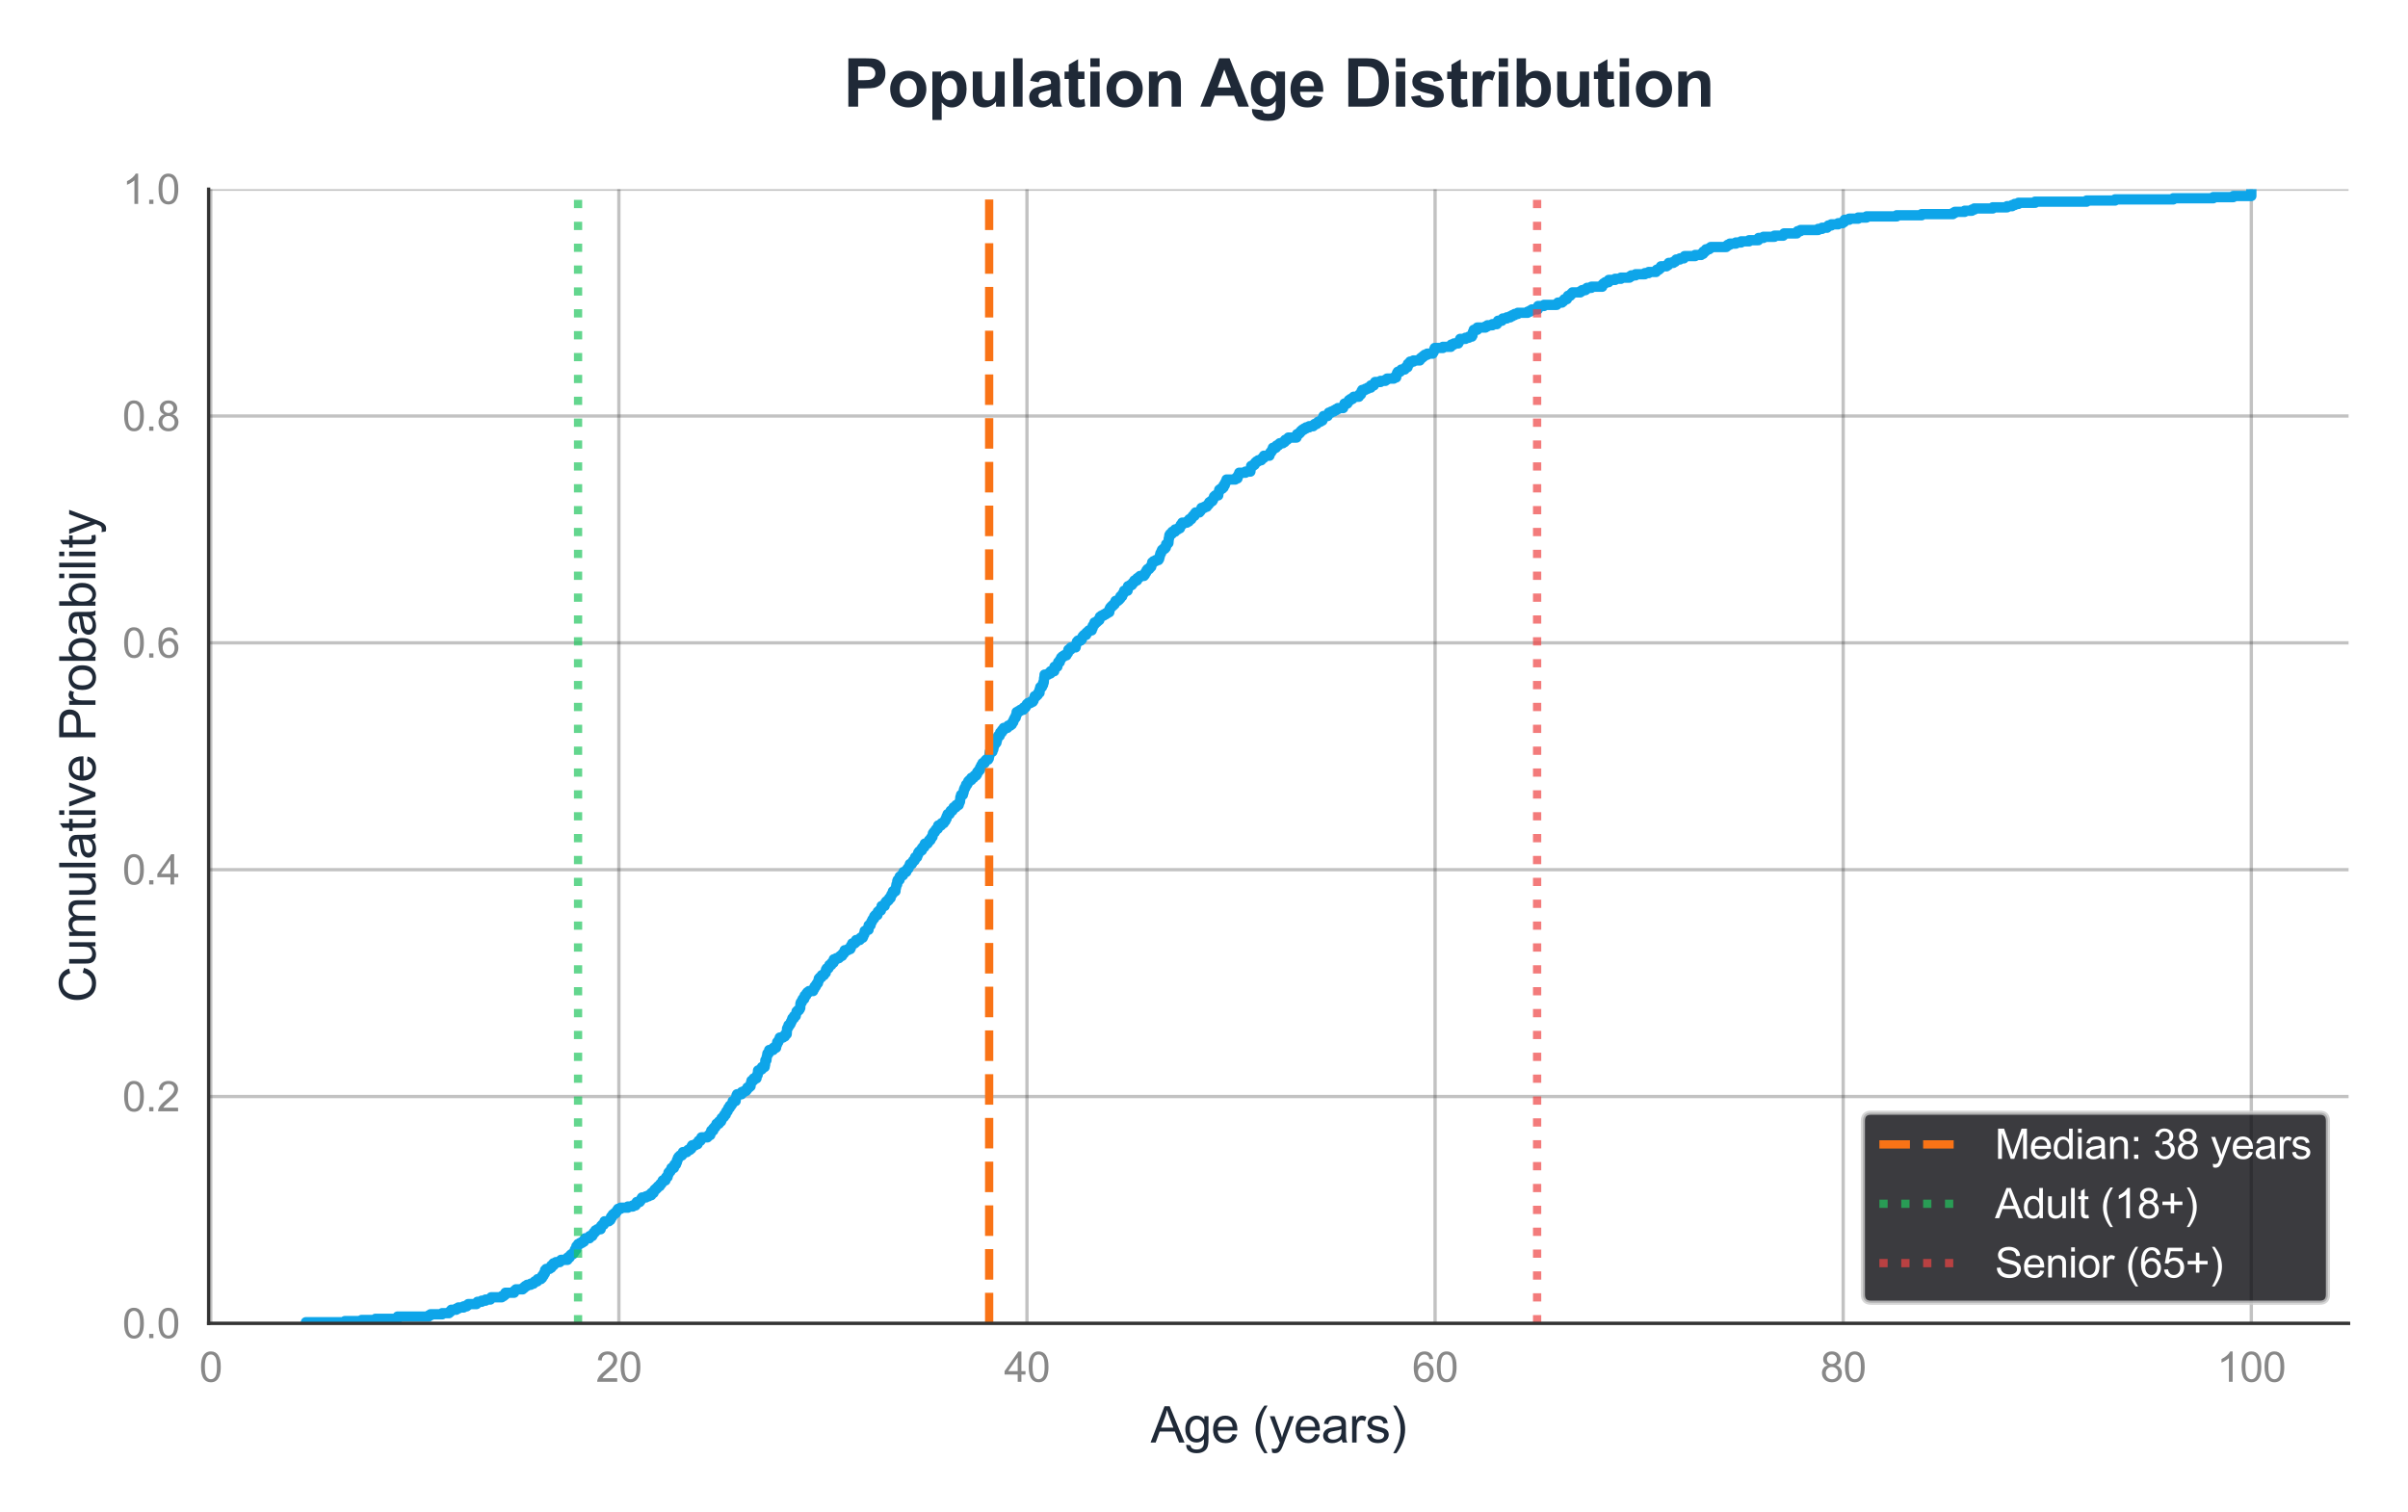 <?xml version="1.0" encoding="utf-8" standalone="no"?>
<!DOCTYPE svg PUBLIC "-//W3C//DTD SVG 1.1//EN"
  "http://www.w3.org/Graphics/SVG/1.1/DTD/svg11.dtd">
<svg xmlns:xlink="http://www.w3.org/1999/xlink" viewBox="0 0 583.555 366.558" xmlns="http://www.w3.org/2000/svg" version="1.1">
 <defs>
  <style type="text/css">*{stroke-linejoin: round; stroke-linecap: butt}</style>
 </defs>
 <g id="figure_1">
  <g id="patch_1">
   <path d="M 0 366.558 
L 583.555 366.558 
L 583.555 0 
L 0 0 
z
" style="fill: #ffffff"/>
  </g>
  <g id="axes_1">
   <g id="patch_2">
    <path d="M 50.561 320.751 
L 569.155 320.751 
L 569.155 45.852 
L 50.561 45.852 
z
" style="fill: #ffffff"/>
   </g>
   <g id="matplotlib.axis_1">
    <g id="xtick_1">
     <g id="line2d_1">
      <path d="M 51.076 320.751 
L 51.076 45.852 
" clip-path="url(#p754a9262f6)" style="fill: none; stroke: #333333; stroke-opacity: 0.3; stroke-width: 0.8; stroke-linecap: round"/>
     </g>
     <g id="text_1">
      <!-- 0 -->
      <g style="fill: #888888" transform="translate(48.295 334.909) scale(0.1 -0.1)">
       <defs>
        <path id="ArialMT-30" d="M 266 2259 
Q 266 3072 433 3567 
Q 600 4063 929 4331 
Q 1259 4600 1759 4600 
Q 2128 4600 2406 4451 
Q 2684 4303 2865 4023 
Q 3047 3744 3150 3342 
Q 3253 2941 3253 2259 
Q 3253 1453 3087 958 
Q 2922 463 2592 192 
Q 2263 -78 1759 -78 
Q 1097 -78 719 397 
Q 266 969 266 2259 
z
M 844 2259 
Q 844 1131 1108 757 
Q 1372 384 1759 384 
Q 2147 384 2411 759 
Q 2675 1134 2675 2259 
Q 2675 3391 2411 3762 
Q 2147 4134 1753 4134 
Q 1366 4134 1134 3806 
Q 844 3388 844 2259 
z
" transform="scale(0.016)"/>
       </defs>
       <use xlink:href="#ArialMT-30"/>
      </g>
     </g>
    </g>
    <g id="xtick_2">
     <g id="line2d_2">
      <path d="M 149.977 320.751 
L 149.977 45.852 
" clip-path="url(#p754a9262f6)" style="fill: none; stroke: #333333; stroke-opacity: 0.3; stroke-width: 0.8; stroke-linecap: round"/>
     </g>
     <g id="text_2">
      <!-- 20 -->
      <g style="fill: #888888" transform="translate(144.416 334.909) scale(0.1 -0.1)">
       <defs>
        <path id="ArialMT-32" d="M 3222 541 
L 3222 0 
L 194 0 
Q 188 203 259 391 
Q 375 700 629 1000 
Q 884 1300 1366 1694 
Q 2113 2306 2375 2664 
Q 2638 3022 2638 3341 
Q 2638 3675 2398 3904 
Q 2159 4134 1775 4134 
Q 1369 4134 1125 3890 
Q 881 3647 878 3216 
L 300 3275 
Q 359 3922 746 4261 
Q 1134 4600 1788 4600 
Q 2447 4600 2831 4234 
Q 3216 3869 3216 3328 
Q 3216 3053 3103 2787 
Q 2991 2522 2730 2228 
Q 2469 1934 1863 1422 
Q 1356 997 1212 845 
Q 1069 694 975 541 
L 3222 541 
z
" transform="scale(0.016)"/>
       </defs>
       <use xlink:href="#ArialMT-32"/>
       <use xlink:href="#ArialMT-30" transform="translate(55.615 0)"/>
      </g>
     </g>
    </g>
    <g id="xtick_3">
     <g id="line2d_3">
      <path d="M 248.879 320.751 
L 248.879 45.852 
" clip-path="url(#p754a9262f6)" style="fill: none; stroke: #333333; stroke-opacity: 0.3; stroke-width: 0.8; stroke-linecap: round"/>
     </g>
     <g id="text_3">
      <!-- 40 -->
      <g style="fill: #888888" transform="translate(243.318 334.909) scale(0.1 -0.1)">
       <defs>
        <path id="ArialMT-34" d="M 2069 0 
L 2069 1097 
L 81 1097 
L 81 1613 
L 2172 4581 
L 2631 4581 
L 2631 1613 
L 3250 1613 
L 3250 1097 
L 2631 1097 
L 2631 0 
L 2069 0 
z
M 2069 1613 
L 2069 3678 
L 634 1613 
L 2069 1613 
z
" transform="scale(0.016)"/>
       </defs>
       <use xlink:href="#ArialMT-34"/>
       <use xlink:href="#ArialMT-30" transform="translate(55.615 0)"/>
      </g>
     </g>
    </g>
    <g id="xtick_4">
     <g id="line2d_4">
      <path d="M 347.78 320.751 
L 347.78 45.852 
" clip-path="url(#p754a9262f6)" style="fill: none; stroke: #333333; stroke-opacity: 0.3; stroke-width: 0.8; stroke-linecap: round"/>
     </g>
     <g id="text_4">
      <!-- 60 -->
      <g style="fill: #888888" transform="translate(342.219 334.909) scale(0.1 -0.1)">
       <defs>
        <path id="ArialMT-36" d="M 3184 3459 
L 2625 3416 
Q 2550 3747 2413 3897 
Q 2184 4138 1850 4138 
Q 1581 4138 1378 3988 
Q 1113 3794 959 3422 
Q 806 3050 800 2363 
Q 1003 2672 1297 2822 
Q 1591 2972 1913 2972 
Q 2475 2972 2870 2558 
Q 3266 2144 3266 1488 
Q 3266 1056 3080 686 
Q 2894 316 2569 119 
Q 2244 -78 1831 -78 
Q 1128 -78 684 439 
Q 241 956 241 2144 
Q 241 3472 731 4075 
Q 1159 4600 1884 4600 
Q 2425 4600 2770 4297 
Q 3116 3994 3184 3459 
z
M 888 1484 
Q 888 1194 1011 928 
Q 1134 663 1356 523 
Q 1578 384 1822 384 
Q 2178 384 2434 671 
Q 2691 959 2691 1453 
Q 2691 1928 2437 2201 
Q 2184 2475 1800 2475 
Q 1419 2475 1153 2201 
Q 888 1928 888 1484 
z
" transform="scale(0.016)"/>
       </defs>
       <use xlink:href="#ArialMT-36"/>
       <use xlink:href="#ArialMT-30" transform="translate(55.615 0)"/>
      </g>
     </g>
    </g>
    <g id="xtick_5">
     <g id="line2d_5">
      <path d="M 446.681 320.751 
L 446.681 45.852 
" clip-path="url(#p754a9262f6)" style="fill: none; stroke: #333333; stroke-opacity: 0.3; stroke-width: 0.8; stroke-linecap: round"/>
     </g>
     <g id="text_5">
      <!-- 80 -->
      <g style="fill: #888888" transform="translate(441.12 334.909) scale(0.1 -0.1)">
       <defs>
        <path id="ArialMT-38" d="M 1131 2484 
Q 781 2613 612 2850 
Q 444 3088 444 3419 
Q 444 3919 803 4259 
Q 1163 4600 1759 4600 
Q 2359 4600 2725 4251 
Q 3091 3903 3091 3403 
Q 3091 3084 2923 2848 
Q 2756 2613 2416 2484 
Q 2838 2347 3058 2040 
Q 3278 1734 3278 1309 
Q 3278 722 2862 322 
Q 2447 -78 1769 -78 
Q 1091 -78 675 323 
Q 259 725 259 1325 
Q 259 1772 486 2073 
Q 713 2375 1131 2484 
z
M 1019 3438 
Q 1019 3113 1228 2906 
Q 1438 2700 1772 2700 
Q 2097 2700 2305 2904 
Q 2513 3109 2513 3406 
Q 2513 3716 2298 3927 
Q 2084 4138 1766 4138 
Q 1444 4138 1231 3931 
Q 1019 3725 1019 3438 
z
M 838 1322 
Q 838 1081 952 856 
Q 1066 631 1291 507 
Q 1516 384 1775 384 
Q 2178 384 2440 643 
Q 2703 903 2703 1303 
Q 2703 1709 2433 1975 
Q 2163 2241 1756 2241 
Q 1359 2241 1098 1978 
Q 838 1716 838 1322 
z
" transform="scale(0.016)"/>
       </defs>
       <use xlink:href="#ArialMT-38"/>
       <use xlink:href="#ArialMT-30" transform="translate(55.615 0)"/>
      </g>
     </g>
    </g>
    <g id="xtick_6">
     <g id="line2d_6">
      <path d="M 545.583 320.751 
L 545.583 45.852 
" clip-path="url(#p754a9262f6)" style="fill: none; stroke: #333333; stroke-opacity: 0.3; stroke-width: 0.8; stroke-linecap: round"/>
     </g>
     <g id="text_6">
      <!-- 100 -->
      <g style="fill: #888888" transform="translate(537.241 334.909) scale(0.1 -0.1)">
       <defs>
        <path id="ArialMT-31" d="M 2384 0 
L 1822 0 
L 1822 3584 
Q 1619 3391 1289 3197 
Q 959 3003 697 2906 
L 697 3450 
Q 1169 3672 1522 3987 
Q 1875 4303 2022 4600 
L 2384 4600 
L 2384 0 
z
" transform="scale(0.016)"/>
       </defs>
       <use xlink:href="#ArialMT-31"/>
       <use xlink:href="#ArialMT-30" transform="translate(55.615 0)"/>
       <use xlink:href="#ArialMT-30" transform="translate(111.23 0)"/>
      </g>
     </g>
    </g>
    <g id="text_7">
     <!-- Age (years) -->
     <g style="fill: #1f2937" transform="translate(278.849 349.632) scale(0.12 -0.12)">
      <defs>
       <path id="ArialMT-41" d="M -9 0 
L 1750 4581 
L 2403 4581 
L 4278 0 
L 3588 0 
L 3053 1388 
L 1138 1388 
L 634 0 
L -9 0 
z
M 1313 1881 
L 2866 1881 
L 2388 3150 
Q 2169 3728 2063 4100 
Q 1975 3659 1816 3225 
L 1313 1881 
z
" transform="scale(0.016)"/>
       <path id="ArialMT-67" d="M 319 -275 
L 866 -356 
Q 900 -609 1056 -725 
Q 1266 -881 1628 -881 
Q 2019 -881 2231 -725 
Q 2444 -569 2519 -288 
Q 2563 -116 2559 434 
Q 2191 0 1641 0 
Q 956 0 581 494 
Q 206 988 206 1678 
Q 206 2153 378 2554 
Q 550 2956 876 3175 
Q 1203 3394 1644 3394 
Q 2231 3394 2613 2919 
L 2613 3319 
L 3131 3319 
L 3131 450 
Q 3131 -325 2973 -648 
Q 2816 -972 2473 -1159 
Q 2131 -1347 1631 -1347 
Q 1038 -1347 672 -1080 
Q 306 -813 319 -275 
z
M 784 1719 
Q 784 1066 1043 766 
Q 1303 466 1694 466 
Q 2081 466 2343 764 
Q 2606 1063 2606 1700 
Q 2606 2309 2336 2618 
Q 2066 2928 1684 2928 
Q 1309 2928 1046 2623 
Q 784 2319 784 1719 
z
" transform="scale(0.016)"/>
       <path id="ArialMT-65" d="M 2694 1069 
L 3275 997 
Q 3138 488 2766 206 
Q 2394 -75 1816 -75 
Q 1088 -75 661 373 
Q 234 822 234 1631 
Q 234 2469 665 2931 
Q 1097 3394 1784 3394 
Q 2450 3394 2872 2941 
Q 3294 2488 3294 1666 
Q 3294 1616 3291 1516 
L 816 1516 
Q 847 969 1125 678 
Q 1403 388 1819 388 
Q 2128 388 2347 550 
Q 2566 713 2694 1069 
z
M 847 1978 
L 2700 1978 
Q 2663 2397 2488 2606 
Q 2219 2931 1791 2931 
Q 1403 2931 1139 2672 
Q 875 2413 847 1978 
z
" transform="scale(0.016)"/>
       <path id="ArialMT-20" transform="scale(0.016)"/>
       <path id="ArialMT-28" d="M 1497 -1347 
Q 1031 -759 709 28 
Q 388 816 388 1659 
Q 388 2403 628 3084 
Q 909 3875 1497 4659 
L 1900 4659 
Q 1522 4009 1400 3731 
Q 1209 3300 1100 2831 
Q 966 2247 966 1656 
Q 966 153 1900 -1347 
L 1497 -1347 
z
" transform="scale(0.016)"/>
       <path id="ArialMT-79" d="M 397 -1278 
L 334 -750 
Q 519 -800 656 -800 
Q 844 -800 956 -737 
Q 1069 -675 1141 -563 
Q 1194 -478 1313 -144 
Q 1328 -97 1363 -6 
L 103 3319 
L 709 3319 
L 1400 1397 
Q 1534 1031 1641 628 
Q 1738 1016 1872 1384 
L 2581 3319 
L 3144 3319 
L 1881 -56 
Q 1678 -603 1566 -809 
Q 1416 -1088 1222 -1217 
Q 1028 -1347 759 -1347 
Q 597 -1347 397 -1278 
z
" transform="scale(0.016)"/>
       <path id="ArialMT-61" d="M 2588 409 
Q 2275 144 1986 34 
Q 1697 -75 1366 -75 
Q 819 -75 525 192 
Q 231 459 231 875 
Q 231 1119 342 1320 
Q 453 1522 633 1644 
Q 813 1766 1038 1828 
Q 1203 1872 1538 1913 
Q 2219 1994 2541 2106 
Q 2544 2222 2544 2253 
Q 2544 2597 2384 2738 
Q 2169 2928 1744 2928 
Q 1347 2928 1158 2789 
Q 969 2650 878 2297 
L 328 2372 
Q 403 2725 575 2942 
Q 747 3159 1072 3276 
Q 1397 3394 1825 3394 
Q 2250 3394 2515 3294 
Q 2781 3194 2906 3042 
Q 3031 2891 3081 2659 
Q 3109 2516 3109 2141 
L 3109 1391 
Q 3109 606 3145 398 
Q 3181 191 3288 0 
L 2700 0 
Q 2613 175 2588 409 
z
M 2541 1666 
Q 2234 1541 1622 1453 
Q 1275 1403 1131 1340 
Q 988 1278 909 1158 
Q 831 1038 831 891 
Q 831 666 1001 516 
Q 1172 366 1500 366 
Q 1825 366 2078 508 
Q 2331 650 2450 897 
Q 2541 1088 2541 1459 
L 2541 1666 
z
" transform="scale(0.016)"/>
       <path id="ArialMT-72" d="M 416 0 
L 416 3319 
L 922 3319 
L 922 2816 
Q 1116 3169 1280 3281 
Q 1444 3394 1641 3394 
Q 1925 3394 2219 3213 
L 2025 2691 
Q 1819 2813 1613 2813 
Q 1428 2813 1281 2702 
Q 1134 2591 1072 2394 
Q 978 2094 978 1738 
L 978 0 
L 416 0 
z
" transform="scale(0.016)"/>
       <path id="ArialMT-73" d="M 197 991 
L 753 1078 
Q 800 744 1014 566 
Q 1228 388 1613 388 
Q 2000 388 2187 545 
Q 2375 703 2375 916 
Q 2375 1106 2209 1216 
Q 2094 1291 1634 1406 
Q 1016 1563 777 1677 
Q 538 1791 414 1992 
Q 291 2194 291 2438 
Q 291 2659 392 2848 
Q 494 3038 669 3163 
Q 800 3259 1026 3326 
Q 1253 3394 1513 3394 
Q 1903 3394 2198 3281 
Q 2494 3169 2634 2976 
Q 2775 2784 2828 2463 
L 2278 2388 
Q 2241 2644 2061 2787 
Q 1881 2931 1553 2931 
Q 1166 2931 1000 2803 
Q 834 2675 834 2503 
Q 834 2394 903 2306 
Q 972 2216 1119 2156 
Q 1203 2125 1616 2013 
Q 2213 1853 2448 1751 
Q 2684 1650 2818 1456 
Q 2953 1263 2953 975 
Q 2953 694 2789 445 
Q 2625 197 2315 61 
Q 2006 -75 1616 -75 
Q 969 -75 630 194 
Q 291 463 197 991 
z
" transform="scale(0.016)"/>
       <path id="ArialMT-29" d="M 791 -1347 
L 388 -1347 
Q 1322 153 1322 1656 
Q 1322 2244 1188 2822 
Q 1081 3291 891 3722 
Q 769 4003 388 4659 
L 791 4659 
Q 1378 3875 1659 3084 
Q 1900 2403 1900 1659 
Q 1900 816 1576 28 
Q 1253 -759 791 -1347 
z
" transform="scale(0.016)"/>
      </defs>
      <use xlink:href="#ArialMT-41"/>
      <use xlink:href="#ArialMT-67" transform="translate(66.699 0)"/>
      <use xlink:href="#ArialMT-65" transform="translate(122.314 0)"/>
      <use xlink:href="#ArialMT-20" transform="translate(177.93 0)"/>
      <use xlink:href="#ArialMT-28" transform="translate(205.713 0)"/>
      <use xlink:href="#ArialMT-79" transform="translate(239.014 0)"/>
      <use xlink:href="#ArialMT-65" transform="translate(289.014 0)"/>
      <use xlink:href="#ArialMT-61" transform="translate(344.629 0)"/>
      <use xlink:href="#ArialMT-72" transform="translate(400.244 0)"/>
      <use xlink:href="#ArialMT-73" transform="translate(433.545 0)"/>
      <use xlink:href="#ArialMT-29" transform="translate(483.545 0)"/>
     </g>
    </g>
   </g>
   <g id="matplotlib.axis_2">
    <g id="ytick_1">
     <g id="line2d_7">
      <path d="M 50.561 320.751 
L 569.155 320.751 
" clip-path="url(#p754a9262f6)" style="fill: none; stroke: #333333; stroke-opacity: 0.3; stroke-width: 0.8; stroke-linecap: round"/>
     </g>
     <g id="text_8">
      <!-- 0.0 -->
      <g style="fill: #888888" transform="translate(29.661 324.33) scale(0.1 -0.1)">
       <defs>
        <path id="ArialMT-2e" d="M 581 0 
L 581 641 
L 1222 641 
L 1222 0 
L 581 0 
z
" transform="scale(0.016)"/>
       </defs>
       <use xlink:href="#ArialMT-30"/>
       <use xlink:href="#ArialMT-2e" transform="translate(55.615 0)"/>
       <use xlink:href="#ArialMT-30" transform="translate(83.398 0)"/>
      </g>
     </g>
    </g>
    <g id="ytick_2">
     <g id="line2d_8">
      <path d="M 50.561 265.772 
L 569.155 265.772 
" clip-path="url(#p754a9262f6)" style="fill: none; stroke: #333333; stroke-opacity: 0.3; stroke-width: 0.8; stroke-linecap: round"/>
     </g>
     <g id="text_9">
      <!-- 0.2 -->
      <g style="fill: #888888" transform="translate(29.661 269.35) scale(0.1 -0.1)">
       <use xlink:href="#ArialMT-30"/>
       <use xlink:href="#ArialMT-2e" transform="translate(55.615 0)"/>
       <use xlink:href="#ArialMT-32" transform="translate(83.398 0)"/>
      </g>
     </g>
    </g>
    <g id="ytick_3">
     <g id="line2d_9">
      <path d="M 50.561 210.792 
L 569.155 210.792 
" clip-path="url(#p754a9262f6)" style="fill: none; stroke: #333333; stroke-opacity: 0.3; stroke-width: 0.8; stroke-linecap: round"/>
     </g>
     <g id="text_10">
      <!-- 0.4 -->
      <g style="fill: #888888" transform="translate(29.661 214.371) scale(0.1 -0.1)">
       <use xlink:href="#ArialMT-30"/>
       <use xlink:href="#ArialMT-2e" transform="translate(55.615 0)"/>
       <use xlink:href="#ArialMT-34" transform="translate(83.398 0)"/>
      </g>
     </g>
    </g>
    <g id="ytick_4">
     <g id="line2d_10">
      <path d="M 50.561 155.812 
L 569.155 155.812 
" clip-path="url(#p754a9262f6)" style="fill: none; stroke: #333333; stroke-opacity: 0.3; stroke-width: 0.8; stroke-linecap: round"/>
     </g>
     <g id="text_11">
      <!-- 0.6 -->
      <g style="fill: #888888" transform="translate(29.661 159.391) scale(0.1 -0.1)">
       <use xlink:href="#ArialMT-30"/>
       <use xlink:href="#ArialMT-2e" transform="translate(55.615 0)"/>
       <use xlink:href="#ArialMT-36" transform="translate(83.398 0)"/>
      </g>
     </g>
    </g>
    <g id="ytick_5">
     <g id="line2d_11">
      <path d="M 50.561 100.832 
L 569.155 100.832 
" clip-path="url(#p754a9262f6)" style="fill: none; stroke: #333333; stroke-opacity: 0.3; stroke-width: 0.8; stroke-linecap: round"/>
     </g>
     <g id="text_12">
      <!-- 0.8 -->
      <g style="fill: #888888" transform="translate(29.661 104.411) scale(0.1 -0.1)">
       <use xlink:href="#ArialMT-30"/>
       <use xlink:href="#ArialMT-2e" transform="translate(55.615 0)"/>
       <use xlink:href="#ArialMT-38" transform="translate(83.398 0)"/>
      </g>
     </g>
    </g>
    <g id="ytick_6">
     <g id="line2d_12">
      <path d="M 50.561 45.852 
L 569.155 45.852 
" clip-path="url(#p754a9262f6)" style="fill: none; stroke: #333333; stroke-opacity: 0.3; stroke-width: 0.8; stroke-linecap: round"/>
     </g>
     <g id="text_13">
      <!-- 1.0 -->
      <g style="fill: #888888" transform="translate(29.661 49.431) scale(0.1 -0.1)">
       <use xlink:href="#ArialMT-31"/>
       <use xlink:href="#ArialMT-2e" transform="translate(55.615 0)"/>
       <use xlink:href="#ArialMT-30" transform="translate(83.398 0)"/>
      </g>
     </g>
    </g>
    <g id="text_14">
     <!-- Cumulative Probability -->
     <g style="fill: #1f2937" transform="translate(23.136 242.992) rotate(-90) scale(0.12 -0.12)">
      <defs>
       <path id="ArialMT-43" d="M 3763 1606 
L 4369 1453 
Q 4178 706 3683 314 
Q 3188 -78 2472 -78 
Q 1731 -78 1267 223 
Q 803 525 561 1097 
Q 319 1669 319 2325 
Q 319 3041 592 3573 
Q 866 4106 1370 4382 
Q 1875 4659 2481 4659 
Q 3169 4659 3637 4309 
Q 4106 3959 4291 3325 
L 3694 3184 
Q 3534 3684 3231 3912 
Q 2928 4141 2469 4141 
Q 1941 4141 1586 3887 
Q 1231 3634 1087 3207 
Q 944 2781 944 2328 
Q 944 1744 1114 1308 
Q 1284 872 1643 656 
Q 2003 441 2422 441 
Q 2931 441 3284 734 
Q 3638 1028 3763 1606 
z
" transform="scale(0.016)"/>
       <path id="ArialMT-75" d="M 2597 0 
L 2597 488 
Q 2209 -75 1544 -75 
Q 1250 -75 995 37 
Q 741 150 617 320 
Q 494 491 444 738 
Q 409 903 409 1263 
L 409 3319 
L 972 3319 
L 972 1478 
Q 972 1038 1006 884 
Q 1059 663 1231 536 
Q 1403 409 1656 409 
Q 1909 409 2131 539 
Q 2353 669 2445 892 
Q 2538 1116 2538 1541 
L 2538 3319 
L 3100 3319 
L 3100 0 
L 2597 0 
z
" transform="scale(0.016)"/>
       <path id="ArialMT-6d" d="M 422 0 
L 422 3319 
L 925 3319 
L 925 2853 
Q 1081 3097 1340 3245 
Q 1600 3394 1931 3394 
Q 2300 3394 2536 3241 
Q 2772 3088 2869 2813 
Q 3263 3394 3894 3394 
Q 4388 3394 4653 3120 
Q 4919 2847 4919 2278 
L 4919 0 
L 4359 0 
L 4359 2091 
Q 4359 2428 4304 2576 
Q 4250 2725 4106 2815 
Q 3963 2906 3769 2906 
Q 3419 2906 3187 2673 
Q 2956 2441 2956 1928 
L 2956 0 
L 2394 0 
L 2394 2156 
Q 2394 2531 2256 2718 
Q 2119 2906 1806 2906 
Q 1569 2906 1367 2781 
Q 1166 2656 1075 2415 
Q 984 2175 984 1722 
L 984 0 
L 422 0 
z
" transform="scale(0.016)"/>
       <path id="ArialMT-6c" d="M 409 0 
L 409 4581 
L 972 4581 
L 972 0 
L 409 0 
z
" transform="scale(0.016)"/>
       <path id="ArialMT-74" d="M 1650 503 
L 1731 6 
Q 1494 -44 1306 -44 
Q 1000 -44 831 53 
Q 663 150 594 308 
Q 525 466 525 972 
L 525 2881 
L 113 2881 
L 113 3319 
L 525 3319 
L 525 4141 
L 1084 4478 
L 1084 3319 
L 1650 3319 
L 1650 2881 
L 1084 2881 
L 1084 941 
Q 1084 700 1114 631 
Q 1144 563 1211 522 
Q 1278 481 1403 481 
Q 1497 481 1650 503 
z
" transform="scale(0.016)"/>
       <path id="ArialMT-69" d="M 425 3934 
L 425 4581 
L 988 4581 
L 988 3934 
L 425 3934 
z
M 425 0 
L 425 3319 
L 988 3319 
L 988 0 
L 425 0 
z
" transform="scale(0.016)"/>
       <path id="ArialMT-76" d="M 1344 0 
L 81 3319 
L 675 3319 
L 1388 1331 
Q 1503 1009 1600 663 
Q 1675 925 1809 1294 
L 2547 3319 
L 3125 3319 
L 1869 0 
L 1344 0 
z
" transform="scale(0.016)"/>
       <path id="ArialMT-50" d="M 494 0 
L 494 4581 
L 2222 4581 
Q 2678 4581 2919 4538 
Q 3256 4481 3484 4323 
Q 3713 4166 3852 3881 
Q 3991 3597 3991 3256 
Q 3991 2672 3619 2267 
Q 3247 1863 2275 1863 
L 1100 1863 
L 1100 0 
L 494 0 
z
M 1100 2403 
L 2284 2403 
Q 2872 2403 3119 2622 
Q 3366 2841 3366 3238 
Q 3366 3525 3220 3729 
Q 3075 3934 2838 4000 
Q 2684 4041 2272 4041 
L 1100 4041 
L 1100 2403 
z
" transform="scale(0.016)"/>
       <path id="ArialMT-6f" d="M 213 1659 
Q 213 2581 725 3025 
Q 1153 3394 1769 3394 
Q 2453 3394 2887 2945 
Q 3322 2497 3322 1706 
Q 3322 1066 3130 698 
Q 2938 331 2570 128 
Q 2203 -75 1769 -75 
Q 1072 -75 642 372 
Q 213 819 213 1659 
z
M 791 1659 
Q 791 1022 1069 705 
Q 1347 388 1769 388 
Q 2188 388 2466 706 
Q 2744 1025 2744 1678 
Q 2744 2294 2464 2611 
Q 2184 2928 1769 2928 
Q 1347 2928 1069 2612 
Q 791 2297 791 1659 
z
" transform="scale(0.016)"/>
       <path id="ArialMT-62" d="M 941 0 
L 419 0 
L 419 4581 
L 981 4581 
L 981 2947 
Q 1338 3394 1891 3394 
Q 2197 3394 2470 3270 
Q 2744 3147 2920 2923 
Q 3097 2700 3197 2384 
Q 3297 2069 3297 1709 
Q 3297 856 2875 390 
Q 2453 -75 1863 -75 
Q 1275 -75 941 416 
L 941 0 
z
M 934 1684 
Q 934 1088 1097 822 
Q 1363 388 1816 388 
Q 2184 388 2453 708 
Q 2722 1028 2722 1663 
Q 2722 2313 2464 2622 
Q 2206 2931 1841 2931 
Q 1472 2931 1203 2611 
Q 934 2291 934 1684 
z
" transform="scale(0.016)"/>
      </defs>
      <use xlink:href="#ArialMT-43"/>
      <use xlink:href="#ArialMT-75" transform="translate(72.217 0)"/>
      <use xlink:href="#ArialMT-6d" transform="translate(127.832 0)"/>
      <use xlink:href="#ArialMT-75" transform="translate(211.133 0)"/>
      <use xlink:href="#ArialMT-6c" transform="translate(266.748 0)"/>
      <use xlink:href="#ArialMT-61" transform="translate(288.965 0)"/>
      <use xlink:href="#ArialMT-74" transform="translate(344.58 0)"/>
      <use xlink:href="#ArialMT-69" transform="translate(372.363 0)"/>
      <use xlink:href="#ArialMT-76" transform="translate(394.58 0)"/>
      <use xlink:href="#ArialMT-65" transform="translate(444.58 0)"/>
      <use xlink:href="#ArialMT-20" transform="translate(500.195 0)"/>
      <use xlink:href="#ArialMT-50" transform="translate(527.979 0)"/>
      <use xlink:href="#ArialMT-72" transform="translate(594.678 0)"/>
      <use xlink:href="#ArialMT-6f" transform="translate(627.979 0)"/>
      <use xlink:href="#ArialMT-62" transform="translate(683.594 0)"/>
      <use xlink:href="#ArialMT-61" transform="translate(739.209 0)"/>
      <use xlink:href="#ArialMT-62" transform="translate(794.824 0)"/>
      <use xlink:href="#ArialMT-69" transform="translate(850.439 0)"/>
      <use xlink:href="#ArialMT-6c" transform="translate(872.656 0)"/>
      <use xlink:href="#ArialMT-69" transform="translate(894.873 0)"/>
      <use xlink:href="#ArialMT-74" transform="translate(917.09 0)"/>
      <use xlink:href="#ArialMT-79" transform="translate(944.873 0)"/>
     </g>
    </g>
   </g>
   <g id="line2d_13">
    <path d="M 74.134 320.751 
L 74.134 320.476 
L 83.577 320.476 
L 83.577 320.201 
L 87.636 320.201 
L 87.636 319.927 
L 90.991 319.927 
L 90.991 319.652 
L 96.35 319.652 
L 96.362 319.102 
L 103.867 319.102 
L 103.867 318.827 
L 104.325 318.827 
L 104.325 318.552 
L 107.169 318.552 
L 107.169 318.277 
L 108.806 318.277 
L 108.806 318.002 
L 109.143 318.002 
L 109.143 317.727 
L 109.378 317.727 
L 109.378 317.452 
L 110.548 317.452 
L 110.548 317.178 
L 111.071 317.178 
L 111.071 316.903 
L 112.348 316.903 
L 112.348 316.628 
L 113.1 316.628 
L 113.1 316.353 
L 113.477 316.353 
L 113.477 316.078 
L 115.471 316.078 
L 115.471 315.803 
L 115.704 315.803 
L 115.704 315.528 
L 116.717 315.528 
L 116.717 315.253 
L 117.677 315.253 
L 117.677 314.978 
L 118.826 314.978 
L 118.826 314.703 
L 119.031 314.703 
L 119.031 314.429 
L 121.586 314.429 
L 121.586 314.154 
L 122.049 314.154 
L 122.049 313.879 
L 122.394 313.879 
L 122.488 313.329 
L 124.577 313.329 
L 124.577 313.054 
L 124.715 313.054 
L 124.715 312.779 
L 125.029 312.779 
L 125.029 312.504 
L 126.657 312.504 
L 126.657 312.229 
L 126.99 312.229 
L 126.99 311.954 
L 127.306 311.954 
L 127.306 311.68 
L 127.755 311.68 
L 127.755 311.405 
L 128.608 311.405 
L 128.608 311.13 
L 129.28 311.13 
L 129.28 310.855 
L 129.573 310.855 
L 129.573 310.58 
L 130.192 310.58 
L 130.275 310.03 
L 131.085 310.03 
L 131.085 309.755 
L 131.374 309.755 
L 131.387 309.206 
L 131.733 309.206 
L 131.764 308.656 
L 132.056 308.656 
L 132.092 307.831 
L 132.351 307.831 
L 132.351 307.556 
L 133.172 307.556 
L 133.172 307.281 
L 133.594 307.281 
L 133.6 306.731 
L 134.118 306.731 
L 134.135 306.182 
L 134.724 306.182 
L 134.724 305.907 
L 135.647 305.907 
L 135.647 305.632 
L 135.968 305.632 
L 135.968 305.357 
L 137.53 305.357 
L 137.534 304.807 
L 138.037 304.807 
L 138.037 304.532 
L 138.162 304.532 
L 138.162 304.257 
L 138.458 304.257 
L 138.458 303.982 
L 138.868 303.982 
L 138.868 303.708 
L 139.071 303.708 
L 139.071 303.433 
L 139.227 303.433 
L 139.314 302.883 
L 139.638 302.883 
L 139.683 302.058 
L 139.935 302.058 
L 139.935 301.783 
L 140.107 301.783 
L 140.107 301.508 
L 140.581 301.508 
L 140.581 301.233 
L 141.081 301.233 
L 141.081 300.959 
L 141.516 300.959 
L 141.516 300.684 
L 141.628 300.684 
L 141.628 300.409 
L 141.783 300.409 
L 141.783 300.134 
L 142.838 300.134 
L 142.9 299.584 
L 143.543 299.584 
L 143.543 299.309 
L 143.693 299.309 
L 143.693 299.034 
L 143.858 299.034 
L 143.858 298.759 
L 144.133 298.759 
L 144.133 298.484 
L 144.288 298.484 
L 144.288 298.21 
L 144.744 298.21 
L 144.744 297.935 
L 145.562 297.935 
L 145.658 297.385 
L 145.679 297.385 
L 145.679 297.11 
L 145.938 297.11 
L 145.938 296.835 
L 146.321 296.835 
L 146.321 296.56 
L 146.468 296.56 
L 146.508 296.01 
L 147.541 296.01 
L 147.541 295.735 
L 147.907 295.735 
L 147.907 295.461 
L 148.06 295.461 
L 148.084 294.911 
L 148.383 294.911 
L 148.488 294.361 
L 148.826 294.361 
L 148.826 294.086 
L 149.215 294.086 
L 149.215 293.811 
L 149.398 293.811 
L 149.398 293.536 
L 149.584 293.536 
L 149.584 293.261 
L 149.778 293.261 
L 149.778 292.986 
L 150.407 292.986 
L 150.407 292.712 
L 152.15 292.712 
L 152.15 292.437 
L 153.337 292.437 
L 153.337 292.162 
L 154.032 292.162 
L 154.032 291.887 
L 154.227 291.887 
L 154.301 291.337 
L 155.036 291.337 
L 155.036 291.062 
L 155.244 291.062 
L 155.244 290.787 
L 155.406 290.787 
L 155.406 290.512 
L 155.584 290.512 
L 155.584 290.237 
L 156.527 290.237 
L 156.527 289.963 
L 157.192 289.963 
L 157.192 289.688 
L 157.829 289.688 
L 157.858 289.138 
L 158.388 289.138 
L 158.463 288.588 
L 158.647 288.588 
L 158.647 288.313 
L 158.969 288.313 
L 158.969 288.038 
L 159.249 288.038 
L 159.249 287.763 
L 159.491 287.763 
L 159.491 287.489 
L 159.897 287.489 
L 159.897 287.214 
L 160.023 287.214 
L 160.023 286.939 
L 160.318 286.939 
L 160.318 286.664 
L 160.479 286.664 
L 160.479 286.389 
L 160.6 286.389 
L 160.6 286.114 
L 161.256 286.114 
L 161.268 285.564 
L 161.447 285.564 
L 161.447 285.289 
L 161.775 285.289 
L 161.84 284.74 
L 161.957 284.74 
L 162.002 284.19 
L 162.246 284.19 
L 162.246 283.915 
L 162.487 283.915 
L 162.487 283.64 
L 162.641 283.64 
L 162.72 283.09 
L 163.319 283.09 
L 163.376 282.54 
L 163.439 282.54 
L 163.439 282.265 
L 163.814 282.265 
L 163.874 281.716 
L 164.043 281.716 
L 164.067 281.166 
L 164.221 281.166 
L 164.294 280.616 
L 164.484 280.616 
L 164.484 280.341 
L 164.77 280.341 
L 164.77 280.066 
L 165.237 280.066 
L 165.237 279.791 
L 165.479 279.791 
L 165.505 279.242 
L 166.455 279.242 
L 166.455 278.967 
L 166.733 278.967 
L 166.733 278.692 
L 167.239 278.692 
L 167.239 278.417 
L 167.55 278.417 
L 167.565 277.867 
L 167.737 277.867 
L 167.737 277.592 
L 168.485 277.592 
L 168.485 277.317 
L 169.065 277.317 
L 169.138 276.767 
L 169.306 276.767 
L 169.306 276.493 
L 169.759 276.493 
L 169.759 276.218 
L 169.93 276.218 
L 169.99 275.668 
L 171.435 275.668 
L 171.435 275.393 
L 171.7 275.393 
L 171.7 275.118 
L 172.128 275.118 
L 172.171 274.568 
L 172.357 274.568 
L 172.368 274.018 
L 172.858 274.018 
L 172.859 273.469 
L 173.109 273.469 
L 173.109 273.194 
L 173.394 273.194 
L 173.394 272.919 
L 173.521 272.919 
L 173.521 272.644 
L 173.636 272.644 
L 173.636 272.369 
L 174.223 272.369 
L 174.224 271.819 
L 174.744 271.819 
L 174.744 271.544 
L 174.859 271.544 
L 174.871 270.995 
L 175.174 270.995 
L 175.174 270.72 
L 175.469 270.72 
L 175.527 270.17 
L 175.884 270.17 
L 175.907 269.62 
L 176.042 269.62 
L 176.042 269.345 
L 176.338 269.345 
L 176.41 268.795 
L 176.518 268.795 
L 176.518 268.52 
L 176.846 268.52 
L 176.878 267.971 
L 177.209 267.971 
L 177.209 267.696 
L 177.398 267.696 
L 177.398 267.421 
L 177.542 267.421 
L 177.572 266.871 
L 178.274 266.871 
L 178.344 266.046 
L 178.463 266.046 
L 178.478 265.497 
L 178.608 265.497 
L 178.608 265.222 
L 179.697 265.222 
L 179.76 264.672 
L 180.356 264.672 
L 180.356 264.397 
L 180.848 264.397 
L 180.848 264.122 
L 181.06 264.122 
L 181.125 263.572 
L 181.577 263.572 
L 181.577 263.297 
L 181.882 263.297 
L 181.963 262.473 
L 182.09 262.473 
L 182.117 261.923 
L 182.581 261.923 
L 182.649 261.373 
L 183.327 261.373 
L 183.391 260.823 
L 183.461 260.823 
L 183.461 260.548 
L 183.617 260.548 
L 183.71 259.449 
L 184.212 259.449 
L 184.212 259.174 
L 184.637 259.174 
L 184.656 258.624 
L 185.297 258.624 
L 185.401 258.074 
L 185.417 258.074 
L 185.483 256.975 
L 185.74 256.975 
L 185.807 256.15 
L 185.865 256.15 
L 185.976 255.325 
L 186.293 255.325 
L 186.402 254.501 
L 187.35 254.501 
L 187.425 253.951 
L 188.075 253.951 
L 188.118 253.401 
L 188.207 253.401 
L 188.207 253.126 
L 188.329 253.126 
L 188.348 252.576 
L 188.614 252.576 
L 188.614 252.301 
L 188.736 252.301 
L 188.736 252.027 
L 188.861 252.027 
L 188.971 251.477 
L 189.766 251.477 
L 189.766 251.202 
L 190.21 251.202 
L 190.309 250.652 
L 190.649 250.652 
L 190.738 249.278 
L 190.875 249.278 
L 190.875 249.003 
L 191.054 249.003 
L 191.085 248.453 
L 191.401 248.453 
L 191.401 248.178 
L 191.585 248.178 
L 191.674 247.628 
L 191.837 247.628 
L 191.927 247.078 
L 192.029 247.078 
L 192.029 246.803 
L 192.406 246.803 
L 192.432 246.254 
L 192.834 246.254 
L 192.929 245.704 
L 192.967 245.704 
L 193.036 245.154 
L 193.299 245.154 
L 193.299 244.879 
L 193.617 244.879 
L 193.617 244.604 
L 193.806 244.604 
L 193.806 244.329 
L 193.929 244.329 
L 193.982 243.23 
L 194.069 243.23 
L 194.069 242.955 
L 194.307 242.955 
L 194.396 242.405 
L 194.526 242.405 
L 194.526 242.13 
L 194.895 242.13 
L 194.919 241.58 
L 195.009 241.58 
L 195.009 241.306 
L 195.359 241.306 
L 195.446 240.756 
L 195.669 240.756 
L 195.669 240.481 
L 196.046 240.481 
L 196.046 240.206 
L 197.055 240.206 
L 197.112 239.656 
L 197.349 239.656 
L 197.401 239.106 
L 197.694 239.106 
L 197.694 238.831 
L 197.806 238.831 
L 197.806 238.557 
L 198.005 238.557 
L 198.005 238.282 
L 198.226 238.282 
L 198.291 237.732 
L 198.406 237.732 
L 198.428 237.182 
L 198.659 237.182 
L 198.659 236.907 
L 199.057 236.907 
L 199.151 236.357 
L 199.672 236.357 
L 199.672 236.082 
L 199.838 236.082 
L 199.838 235.808 
L 200.107 235.808 
L 200.176 234.983 
L 200.341 234.983 
L 200.341 234.708 
L 200.773 234.708 
L 200.773 234.433 
L 200.92 234.433 
L 200.993 233.883 
L 201.468 233.883 
L 201.56 233.333 
L 202.001 233.333 
L 202.06 232.509 
L 202.682 232.509 
L 202.682 232.234 
L 203.3 232.234 
L 203.3 231.959 
L 203.601 231.959 
L 203.601 231.684 
L 204.076 231.684 
L 204.076 231.409 
L 204.195 231.409 
L 204.195 231.134 
L 204.501 231.134 
L 204.501 230.859 
L 204.682 230.859 
L 204.699 230.31 
L 205.476 230.31 
L 205.476 230.035 
L 206.068 230.035 
L 206.068 229.76 
L 206.198 229.76 
L 206.226 229.21 
L 206.417 229.21 
L 206.417 228.935 
L 206.53 228.935 
L 206.53 228.66 
L 207.125 228.66 
L 207.125 228.385 
L 207.424 228.385 
L 207.47 227.835 
L 208.357 227.835 
L 208.357 227.561 
L 208.534 227.561 
L 208.534 227.286 
L 209.081 227.286 
L 209.081 227.011 
L 209.208 227.011 
L 209.3 226.461 
L 209.466 226.461 
L 209.546 225.636 
L 209.95 225.636 
L 209.95 225.361 
L 210.481 225.361 
L 210.514 224.262 
L 210.975 224.262 
L 211.03 223.712 
L 211.136 223.712 
L 211.136 223.437 
L 211.299 223.437 
L 211.299 223.162 
L 211.412 223.162 
L 211.412 222.887 
L 211.615 222.887 
L 211.615 222.612 
L 211.859 222.612 
L 211.869 222.063 
L 212.105 222.063 
L 212.105 221.788 
L 212.642 221.788 
L 212.729 220.963 
L 213.031 220.963 
L 213.031 220.688 
L 213.477 220.688 
L 213.575 220.138 
L 213.612 220.138 
L 213.653 219.589 
L 214.384 219.589 
L 214.438 219.039 
L 214.558 219.039 
L 214.558 218.764 
L 214.747 218.764 
L 214.747 218.489 
L 215.074 218.489 
L 215.074 218.214 
L 215.363 218.214 
L 215.363 217.939 
L 215.505 217.939 
L 215.505 217.664 
L 215.833 217.664 
L 215.906 217.114 
L 216.015 217.114 
L 216.015 216.84 
L 216.184 216.84 
L 216.184 216.565 
L 216.395 216.565 
L 216.396 216.015 
L 217.005 216.015 
L 217.061 215.19 
L 217.142 215.19 
L 217.245 214.365 
L 217.421 214.365 
L 217.445 213.541 
L 217.548 213.541 
L 217.548 213.266 
L 218.001 213.266 
L 218.045 212.441 
L 218.398 212.441 
L 218.398 212.166 
L 218.827 212.166 
L 218.877 211.616 
L 218.946 211.616 
L 218.946 211.342 
L 219.631 211.342 
L 219.736 210.792 
L 219.898 210.792 
L 219.898 210.517 
L 220.17 210.517 
L 220.275 209.967 
L 220.411 209.967 
L 220.498 209.417 
L 220.979 209.417 
L 220.979 209.142 
L 221.14 209.142 
L 221.14 208.867 
L 221.292 208.867 
L 221.292 208.593 
L 221.637 208.593 
L 221.637 208.318 
L 221.775 208.318 
L 221.775 207.768 
L 222.248 207.768 
L 222.358 207.218 
L 222.472 207.218 
L 222.515 206.668 
L 222.704 206.668 
L 222.704 206.393 
L 223.022 206.393 
L 223.022 206.118 
L 223.407 206.118 
L 223.412 205.569 
L 223.627 205.569 
L 223.627 205.294 
L 224.017 205.294 
L 224.126 204.469 
L 224.791 204.469 
L 224.791 204.194 
L 224.974 204.194 
L 224.974 203.919 
L 225.149 203.919 
L 225.149 203.644 
L 225.481 203.644 
L 225.481 203.369 
L 225.594 203.369 
L 225.594 203.095 
L 225.784 203.095 
L 225.784 202.82 
L 225.984 202.82 
L 226.075 201.995 
L 226.258 201.995 
L 226.258 201.72 
L 226.552 201.72 
L 226.552 201.445 
L 226.695 201.445 
L 226.695 201.17 
L 226.909 201.17 
L 226.909 200.895 
L 227.264 200.895 
L 227.369 200.071 
L 228.062 200.071 
L 228.062 199.796 
L 228.18 199.796 
L 228.18 199.521 
L 228.716 199.521 
L 228.716 199.246 
L 228.879 199.246 
L 228.879 198.971 
L 229.119 198.971 
L 229.181 198.421 
L 229.402 198.421 
L 229.403 197.872 
L 229.537 197.872 
L 229.64 197.322 
L 230.129 197.322 
L 230.129 197.047 
L 230.264 197.047 
L 230.264 196.772 
L 230.387 196.772 
L 230.387 196.497 
L 230.811 196.497 
L 230.811 196.222 
L 230.985 196.222 
L 231.09 195.672 
L 231.644 195.672 
L 231.711 195.123 
L 232.332 195.123 
L 232.42 194.573 
L 232.529 194.573 
L 232.529 194.298 
L 232.647 194.298 
L 232.743 193.198 
L 232.875 193.198 
L 232.907 192.648 
L 233.35 192.648 
L 233.435 192.099 
L 233.516 192.099 
L 233.561 191.549 
L 233.632 191.549 
L 233.632 191.274 
L 233.744 191.274 
L 233.744 190.999 
L 233.911 190.999 
L 233.911 190.724 
L 234.037 190.724 
L 234.114 190.174 
L 234.386 190.174 
L 234.386 189.899 
L 234.541 189.899 
L 234.647 189.35 
L 234.913 189.35 
L 234.913 189.075 
L 235.384 189.075 
L 235.403 188.525 
L 235.952 188.525 
L 235.952 188.25 
L 236.14 188.25 
L 236.14 187.975 
L 236.578 187.975 
L 236.578 187.7 
L 236.77 187.7 
L 236.805 187.15 
L 237.026 187.15 
L 237.026 186.876 
L 237.27 186.876 
L 237.27 186.601 
L 237.493 186.601 
L 237.516 186.051 
L 237.769 186.051 
L 237.794 185.501 
L 237.999 185.501 
L 237.999 185.226 
L 238.111 185.226 
L 238.111 184.951 
L 238.62 184.951 
L 238.722 184.401 
L 238.959 184.401 
L 238.959 184.127 
L 239.461 184.127 
L 239.461 183.852 
L 239.614 183.852 
L 239.689 183.302 
L 239.736 183.302 
L 239.832 182.477 
L 239.87 182.477 
L 239.87 182.202 
L 240.495 182.202 
L 240.575 181.652 
L 240.711 181.652 
L 240.799 181.103 
L 240.835 181.103 
L 240.887 180.553 
L 241.013 180.553 
L 241.013 180.278 
L 241.257 180.278 
L 241.257 180.003 
L 241.476 180.003 
L 241.552 179.453 
L 241.613 179.453 
L 241.722 178.903 
L 241.743 178.903 
L 241.743 178.629 
L 241.876 178.629 
L 241.876 178.354 
L 242.264 178.354 
L 242.335 177.804 
L 242.383 177.804 
L 242.383 177.529 
L 242.774 177.529 
L 242.813 176.979 
L 243.191 176.979 
L 243.231 176.429 
L 244.113 176.429 
L 244.113 176.155 
L 244.311 176.155 
L 244.311 175.88 
L 244.844 175.88 
L 244.844 175.605 
L 245.199 175.605 
L 245.199 175.33 
L 245.334 175.33 
L 245.334 175.055 
L 245.542 175.055 
L 245.627 174.505 
L 245.755 174.505 
L 245.755 174.23 
L 245.901 174.23 
L 245.901 173.955 
L 246.141 173.955 
L 246.164 173.406 
L 246.316 173.406 
L 246.375 172.581 
L 246.857 172.581 
L 246.857 172.306 
L 247.29 172.306 
L 247.29 172.031 
L 247.996 172.031 
L 248.07 171.481 
L 248.516 171.481 
L 248.516 171.206 
L 248.691 171.206 
L 248.691 170.931 
L 248.837 170.931 
L 248.837 170.657 
L 249.143 170.657 
L 249.143 170.382 
L 249.757 170.382 
L 249.757 170.107 
L 250.285 170.107 
L 250.285 169.832 
L 250.466 169.832 
L 250.547 169.282 
L 250.682 169.282 
L 250.728 168.732 
L 251.185 168.732 
L 251.185 168.457 
L 251.468 168.457 
L 251.468 168.182 
L 251.598 168.182 
L 251.598 167.908 
L 251.924 167.908 
L 251.943 167.083 
L 252.089 167.083 
L 252.103 166.533 
L 252.509 166.533 
L 252.595 165.983 
L 252.78 165.983 
L 252.807 165.433 
L 252.94 165.433 
L 253.032 164.334 
L 253.099 164.334 
L 253.143 163.509 
L 254.016 163.509 
L 254.016 163.234 
L 254.589 163.234 
L 254.599 162.684 
L 255.485 162.684 
L 255.545 161.585 
L 256.241 161.585 
L 256.26 161.035 
L 256.401 161.035 
L 256.44 160.485 
L 256.821 160.485 
L 256.86 159.935 
L 257.04 159.935 
L 257.04 159.661 
L 257.152 159.661 
L 257.152 159.386 
L 257.428 159.386 
L 257.428 159.111 
L 257.835 159.111 
L 257.835 158.836 
L 258.448 158.836 
L 258.448 158.561 
L 258.588 158.561 
L 258.588 158.286 
L 258.804 158.286 
L 258.912 157.461 
L 259.467 157.461 
L 259.499 156.912 
L 260.666 156.912 
L 260.762 156.362 
L 260.78 156.362 
L 260.78 156.087 
L 260.909 156.087 
L 260.975 155.537 
L 261.215 155.537 
L 261.215 155.262 
L 261.888 155.262 
L 261.888 154.987 
L 262.172 154.987 
L 262.253 154.438 
L 262.418 154.438 
L 262.418 154.163 
L 262.68 154.163 
L 262.68 153.888 
L 263.219 153.888 
L 263.266 153.338 
L 263.589 153.338 
L 263.589 153.063 
L 263.871 153.063 
L 263.871 152.788 
L 264.571 152.788 
L 264.668 152.238 
L 264.796 152.238 
L 264.804 151.689 
L 264.989 151.689 
L 264.989 151.414 
L 265.236 151.414 
L 265.237 150.864 
L 265.775 150.864 
L 265.775 150.589 
L 266.072 150.589 
L 266.072 150.314 
L 266.408 150.314 
L 266.466 149.764 
L 266.557 149.764 
L 266.557 149.489 
L 266.914 149.489 
L 266.914 149.214 
L 267.443 149.214 
L 267.443 148.94 
L 267.923 148.94 
L 267.923 148.665 
L 268.354 148.665 
L 268.354 148.39 
L 268.827 148.39 
L 268.9 147.565 
L 269.025 147.565 
L 269.025 147.29 
L 269.261 147.29 
L 269.261 147.015 
L 269.539 147.015 
L 269.539 146.74 
L 269.841 146.74 
L 269.841 146.465 
L 270.127 146.465 
L 270.219 145.916 
L 270.339 145.916 
L 270.339 145.641 
L 270.931 145.641 
L 270.931 145.366 
L 271.241 145.366 
L 271.241 145.091 
L 271.495 145.091 
L 271.516 144.541 
L 271.946 144.541 
L 271.999 143.991 
L 272.194 143.991 
L 272.194 143.716 
L 272.389 143.716 
L 272.42 143.167 
L 273.263 143.167 
L 273.361 142.067 
L 273.866 142.067 
L 273.866 141.792 
L 274.31 141.792 
L 274.31 141.517 
L 274.491 141.517 
L 274.491 141.242 
L 274.767 141.242 
L 274.767 140.967 
L 274.895 140.967 
L 274.895 140.693 
L 275.547 140.693 
L 275.57 140.143 
L 275.951 140.143 
L 275.951 139.868 
L 276.278 139.868 
L 276.278 139.593 
L 277.227 139.593 
L 277.227 139.318 
L 277.457 139.318 
L 277.542 138.768 
L 277.78 138.768 
L 277.857 138.218 
L 278.066 138.218 
L 278.066 137.944 
L 278.491 137.944 
L 278.491 137.669 
L 278.721 137.669 
L 278.721 137.394 
L 278.986 137.394 
L 279.097 136.844 
L 279.16 136.844 
L 279.219 136.294 
L 279.534 136.294 
L 279.534 136.019 
L 280.07 136.019 
L 280.07 135.744 
L 280.751 135.744 
L 280.751 135.469 
L 280.91 135.469 
L 281.003 134.92 
L 281.056 134.92 
L 281.142 134.37 
L 281.212 134.37 
L 281.212 134.095 
L 281.376 134.095 
L 281.478 133.545 
L 281.605 133.545 
L 281.605 133.27 
L 281.912 133.27 
L 281.912 132.995 
L 282.298 132.995 
L 282.298 132.721 
L 282.525 132.721 
L 282.597 131.896 
L 282.916 131.896 
L 282.916 131.621 
L 283.155 131.621 
L 283.238 130.521 
L 283.298 130.521 
L 283.388 129.697 
L 283.559 129.697 
L 283.559 129.422 
L 283.986 129.422 
L 284.075 128.872 
L 284.76 128.872 
L 284.771 128.322 
L 285.457 128.322 
L 285.457 128.047 
L 285.939 128.047 
L 286.049 127.497 
L 286.123 127.497 
L 286.123 127.223 
L 286.468 127.223 
L 286.505 126.673 
L 287.635 126.673 
L 287.635 126.398 
L 288.104 126.398 
L 288.199 125.848 
L 288.711 125.848 
L 288.711 125.573 
L 288.875 125.573 
L 288.875 125.298 
L 289.076 125.298 
L 289.076 125.023 
L 289.478 125.023 
L 289.53 124.474 
L 289.755 124.474 
L 289.755 124.199 
L 290.672 124.199 
L 290.672 123.924 
L 290.91 123.924 
L 290.91 123.649 
L 291.1 123.649 
L 291.159 123.099 
L 291.855 123.099 
L 291.855 122.824 
L 292.475 122.824 
L 292.475 122.549 
L 292.668 122.549 
L 292.668 122.274 
L 292.943 122.274 
L 292.943 121.999 
L 293.055 121.999 
L 293.055 121.725 
L 293.433 121.725 
L 293.433 121.45 
L 293.821 121.45 
L 293.821 121.175 
L 293.977 121.175 
L 293.977 120.9 
L 294.094 120.9 
L 294.2 120.35 
L 294.49 120.35 
L 294.49 120.075 
L 295.222 120.075 
L 295.324 119.25 
L 295.421 119.25 
L 295.468 118.701 
L 295.82 118.701 
L 295.82 118.426 
L 296.247 118.426 
L 296.247 118.151 
L 296.521 118.151 
L 296.532 117.601 
L 296.821 117.601 
L 296.865 117.051 
L 297.02 117.051 
L 297.02 116.776 
L 297.143 116.776 
L 297.239 116.227 
L 299.342 116.227 
L 299.342 115.952 
L 299.894 115.952 
L 299.899 115.402 
L 300.074 115.402 
L 300.074 115.127 
L 300.272 115.127 
L 300.313 114.577 
L 301.829 114.577 
L 301.829 114.302 
L 303.022 114.302 
L 303.086 113.478 
L 303.154 113.478 
L 303.201 112.928 
L 303.68 112.928 
L 303.68 112.653 
L 304.053 112.653 
L 304.053 112.378 
L 304.202 112.378 
L 304.202 112.103 
L 304.489 112.103 
L 304.489 111.828 
L 304.921 111.828 
L 304.921 111.553 
L 305.648 111.553 
L 305.648 111.278 
L 305.885 111.278 
L 305.885 111.004 
L 306.266 111.004 
L 306.302 110.454 
L 307.638 110.454 
L 307.697 109.904 
L 307.846 109.904 
L 307.846 109.629 
L 308.065 109.629 
L 308.065 109.354 
L 308.235 109.354 
L 308.235 109.079 
L 308.442 109.079 
L 308.466 108.529 
L 309.205 108.529 
L 309.205 108.255 
L 309.35 108.255 
L 309.35 107.98 
L 309.806 107.98 
L 309.806 107.705 
L 310.12 107.705 
L 310.12 107.43 
L 310.891 107.43 
L 310.891 107.155 
L 311.318 107.155 
L 311.318 106.88 
L 311.456 106.88 
L 311.456 106.605 
L 311.949 106.605 
L 311.949 106.33 
L 312.229 106.33 
L 312.229 106.055 
L 314.2 106.055 
L 314.308 105.231 
L 314.768 105.231 
L 314.768 104.956 
L 315.062 104.956 
L 315.062 104.681 
L 315.286 104.681 
L 315.286 104.406 
L 315.598 104.406 
L 315.598 104.131 
L 316.032 104.131 
L 316.032 103.856 
L 316.523 103.856 
L 316.523 103.581 
L 317.253 103.581 
L 317.253 103.306 
L 318.234 103.306 
L 318.234 103.031 
L 318.581 103.031 
L 318.581 102.757 
L 319.116 102.757 
L 319.116 102.482 
L 319.424 102.482 
L 319.424 102.207 
L 320.004 102.207 
L 320.004 101.932 
L 320.478 101.932 
L 320.478 101.657 
L 320.594 101.657 
L 320.613 101.107 
L 320.74 101.107 
L 320.74 100.832 
L 321.752 100.832 
L 321.752 100.557 
L 321.914 100.557 
L 322.017 100.008 
L 322.634 100.008 
L 322.634 99.733 
L 323.25 99.733 
L 323.25 99.458 
L 323.738 99.458 
L 323.738 99.183 
L 324.218 99.183 
L 324.218 98.908 
L 325.493 98.908 
L 325.596 98.358 
L 325.767 98.358 
L 325.817 97.808 
L 326.522 97.808 
L 326.522 97.533 
L 326.694 97.533 
L 326.694 97.259 
L 326.88 97.259 
L 326.88 96.984 
L 327.264 96.984 
L 327.264 96.709 
L 327.756 96.709 
L 327.756 96.434 
L 328.048 96.434 
L 328.048 96.159 
L 329.312 96.159 
L 329.396 95.609 
L 329.812 95.609 
L 329.812 95.334 
L 329.94 95.334 
L 329.958 94.784 
L 330.116 94.784 
L 330.116 94.51 
L 330.867 94.51 
L 330.867 94.235 
L 331.462 94.235 
L 331.462 93.96 
L 332.194 93.96 
L 332.202 93.41 
L 332.946 93.41 
L 333.051 92.86 
L 333.236 92.86 
L 333.236 92.585 
L 334.568 92.585 
L 334.568 92.31 
L 335.734 92.31 
L 335.734 92.035 
L 336.137 92.035 
L 336.137 91.761 
L 337.766 91.761 
L 337.766 91.486 
L 338.35 91.486 
L 338.443 90.936 
L 338.48 90.936 
L 338.562 90.386 
L 338.73 90.386 
L 338.73 90.111 
L 339.313 90.111 
L 339.313 89.836 
L 339.586 89.836 
L 339.586 89.561 
L 340.414 89.561 
L 340.414 89.287 
L 340.635 89.287 
L 340.635 89.012 
L 341.113 89.012 
L 341.188 88.187 
L 341.572 88.187 
L 341.572 87.912 
L 341.722 87.912 
L 341.722 87.637 
L 342.539 87.637 
L 342.539 87.362 
L 344.071 87.362 
L 344.071 87.087 
L 344.23 87.087 
L 344.23 86.812 
L 344.58 86.812 
L 344.58 86.538 
L 344.921 86.538 
L 344.921 86.263 
L 345.267 86.263 
L 345.267 85.988 
L 345.878 85.988 
L 345.878 85.713 
L 347.204 85.713 
L 347.204 85.438 
L 347.386 85.438 
L 347.386 85.163 
L 347.515 85.163 
L 347.576 84.613 
L 347.693 84.613 
L 347.693 84.338 
L 349.674 84.338 
L 349.674 84.063 
L 351.593 84.063 
L 351.703 83.514 
L 352.356 83.514 
L 352.356 83.239 
L 353.404 83.239 
L 353.404 82.964 
L 353.549 82.964 
L 353.549 82.689 
L 353.727 82.689 
L 353.727 82.414 
L 353.852 82.414 
L 353.852 82.139 
L 355.143 82.139 
L 355.143 81.864 
L 355.944 81.864 
L 355.944 81.589 
L 356.693 81.589 
L 356.693 81.314 
L 356.851 81.314 
L 356.929 80.49 
L 357.089 80.49 
L 357.143 79.94 
L 357.994 79.94 
L 358.001 79.39 
L 359.98 79.39 
L 359.98 79.115 
L 360.47 79.115 
L 360.47 78.84 
L 361.65 78.84 
L 361.65 78.565 
L 362.758 78.565 
L 362.758 78.291 
L 362.967 78.291 
L 363.024 77.741 
L 363.971 77.741 
L 363.971 77.466 
L 364.172 77.466 
L 364.172 77.191 
L 365.147 77.191 
L 365.147 76.916 
L 365.979 76.916 
L 365.979 76.641 
L 366.508 76.641 
L 366.508 76.366 
L 367.075 76.366 
L 367.075 76.091 
L 367.824 76.091 
L 367.824 75.816 
L 370.196 75.816 
L 370.196 75.542 
L 370.781 75.542 
L 370.781 75.267 
L 371.242 75.267 
L 371.242 74.992 
L 372.679 74.992 
L 372.739 74.167 
L 374.171 74.167 
L 374.171 73.892 
L 377.249 73.892 
L 377.249 73.617 
L 377.544 73.617 
L 377.544 73.342 
L 378.533 73.342 
L 378.533 73.067 
L 378.875 73.067 
L 378.875 72.793 
L 379.095 72.793 
L 379.095 72.518 
L 379.726 72.518 
L 379.726 72.243 
L 379.879 72.243 
L 379.983 71.693 
L 380.534 71.693 
L 380.534 71.418 
L 380.794 71.418 
L 380.794 71.143 
L 381.06 71.143 
L 381.06 70.868 
L 382.962 70.868 
L 382.962 70.593 
L 383.397 70.593 
L 383.397 70.318 
L 384.226 70.318 
L 384.226 70.044 
L 384.591 70.044 
L 384.591 69.769 
L 385.642 69.769 
L 385.642 69.494 
L 388.287 69.494 
L 388.325 68.944 
L 388.605 68.944 
L 388.605 68.669 
L 389.016 68.669 
L 389.016 68.394 
L 389.836 68.394 
L 389.855 67.844 
L 391.409 67.844 
L 391.409 67.57 
L 392.811 67.57 
L 392.811 67.295 
L 394.895 67.295 
L 394.895 67.02 
L 395.33 67.02 
L 395.33 66.745 
L 396.36 66.745 
L 396.36 66.47 
L 398.612 66.47 
L 398.612 66.195 
L 399.545 66.195 
L 399.545 65.92 
L 401.328 65.92 
L 401.328 65.645 
L 401.477 65.645 
L 401.477 65.37 
L 402.035 65.37 
L 402.035 65.095 
L 402.354 65.095 
L 402.354 64.821 
L 402.514 64.821 
L 402.514 64.546 
L 403.875 64.546 
L 403.875 64.271 
L 404.288 64.271 
L 404.288 63.996 
L 404.404 63.996 
L 404.404 63.721 
L 405.52 63.721 
L 405.52 63.446 
L 405.978 63.446 
L 405.978 63.171 
L 406.21 63.171 
L 406.21 62.896 
L 407.11 62.896 
L 407.11 62.621 
L 408.06 62.621 
L 408.06 62.346 
L 408.235 62.346 
L 408.235 62.072 
L 410.79 62.072 
L 410.79 61.797 
L 412.254 61.797 
L 412.254 61.522 
L 412.751 61.522 
L 412.781 60.972 
L 413.289 60.972 
L 413.289 60.697 
L 413.425 60.697 
L 413.425 60.422 
L 414.188 60.422 
L 414.188 60.147 
L 414.577 60.147 
L 414.577 59.872 
L 418.334 59.872 
L 418.334 59.597 
L 418.694 59.597 
L 418.694 59.323 
L 419.217 59.323 
L 419.217 59.048 
L 420.669 59.048 
L 420.669 58.773 
L 421.935 58.773 
L 421.935 58.498 
L 423.864 58.498 
L 423.864 58.223 
L 426.101 58.223 
L 426.18 57.673 
L 427.336 57.673 
L 427.336 57.398 
L 430.004 57.398 
L 430.004 57.123 
L 432.142 57.123 
L 432.142 56.848 
L 432.343 56.848 
L 432.343 56.574 
L 435.443 56.574 
L 435.443 56.299 
L 435.627 56.299 
L 435.627 56.024 
L 436.333 56.024 
L 436.333 55.749 
L 440.608 55.749 
L 440.608 55.474 
L 441.554 55.474 
L 441.554 55.199 
L 442.755 55.199 
L 442.755 54.924 
L 443.073 54.924 
L 443.073 54.649 
L 443.798 54.649 
L 443.798 54.374 
L 445.452 54.374 
L 445.452 54.099 
L 446.519 54.099 
L 446.519 53.825 
L 446.927 53.825 
L 447.016 53.275 
L 448.125 53.275 
L 448.125 53 
L 450.307 53 
L 450.307 52.725 
L 452.332 52.725 
L 452.332 52.45 
L 459.645 52.45 
L 459.645 52.175 
L 465.679 52.175 
L 465.679 51.9 
L 473.258 51.9 
L 473.258 51.625 
L 473.74 51.625 
L 473.74 51.35 
L 476.12 51.35 
L 476.12 51.076 
L 477.855 51.076 
L 477.855 50.801 
L 478.455 50.801 
L 478.455 50.526 
L 482.922 50.526 
L 482.922 50.251 
L 486.394 50.251 
L 486.394 49.976 
L 487.611 49.976 
L 487.611 49.701 
L 488.237 49.701 
L 488.237 49.426 
L 489.141 49.426 
L 489.141 49.151 
L 493.19 49.151 
L 493.19 48.876 
L 505.679 48.876 
L 505.679 48.601 
L 512.565 48.601 
L 512.565 48.327 
L 526.678 48.327 
L 526.678 48.052 
L 536.351 48.052 
L 536.351 47.777 
L 541.211 47.777 
L 541.211 47.502 
L 545.583 47.502 
L 545.583 45.852 
L 545.583 45.852 
" clip-path="url(#p754a9262f6)" style="fill: none; stroke: #0ea5e9; stroke-width: 2.5; stroke-linecap: round"/>
   </g>
   <g id="line2d_14">
    <path d="M 239.712 320.751 
L 239.712 45.852 
" clip-path="url(#p754a9262f6)" style="fill: none; stroke-dasharray: 7.4,3.2; stroke-dashoffset: 0; stroke: #f97316; stroke-width: 2"/>
   </g>
   <g id="line2d_15">
    <path d="M 140.087 320.751 
L 140.087 45.852 
" clip-path="url(#p754a9262f6)" style="fill: none; stroke-dasharray: 2,3.3; stroke-dashoffset: 0; stroke: #22c55e; stroke-opacity: 0.7; stroke-width: 2"/>
   </g>
   <g id="line2d_16">
    <path d="M 372.505 320.751 
L 372.505 45.852 
" clip-path="url(#p754a9262f6)" style="fill: none; stroke-dasharray: 2,3.3; stroke-dashoffset: 0; stroke: #ef4444; stroke-opacity: 0.7; stroke-width: 2"/>
   </g>
   <g id="patch_3">
    <path d="M 50.561 320.751 
L 50.561 45.852 
" style="fill: none; stroke: #333333; stroke-width: 0.8; stroke-linejoin: miter; stroke-linecap: square"/>
   </g>
   <g id="patch_4">
    <path d="M 50.561 320.751 
L 569.155 320.751 
" style="fill: none; stroke: #333333; stroke-width: 0.8; stroke-linejoin: miter; stroke-linecap: square"/>
   </g>
   <g id="text_15">
    <!-- Population Age Distribution -->
    <g style="fill: #1f2937" transform="translate(204.396 25.852) scale(0.16 -0.16)">
     <defs>
      <path id="Arial-BoldMT-50" d="M 466 0 
L 466 4581 
L 1950 4581 
Q 2794 4581 3050 4513 
Q 3444 4409 3709 4064 
Q 3975 3719 3975 3172 
Q 3975 2750 3822 2462 
Q 3669 2175 3433 2011 
Q 3197 1847 2953 1794 
Q 2622 1728 1994 1728 
L 1391 1728 
L 1391 0 
L 466 0 
z
M 1391 3806 
L 1391 2506 
L 1897 2506 
Q 2444 2506 2628 2578 
Q 2813 2650 2917 2803 
Q 3022 2956 3022 3159 
Q 3022 3409 2875 3571 
Q 2728 3734 2503 3775 
Q 2338 3806 1838 3806 
L 1391 3806 
z
" transform="scale(0.016)"/>
      <path id="Arial-BoldMT-6f" d="M 256 1706 
Q 256 2144 472 2553 
Q 688 2963 1083 3178 
Q 1478 3394 1966 3394 
Q 2719 3394 3200 2905 
Q 3681 2416 3681 1669 
Q 3681 916 3195 420 
Q 2709 -75 1972 -75 
Q 1516 -75 1102 131 
Q 688 338 472 736 
Q 256 1134 256 1706 
z
M 1156 1659 
Q 1156 1166 1390 903 
Q 1625 641 1969 641 
Q 2313 641 2545 903 
Q 2778 1166 2778 1666 
Q 2778 2153 2545 2415 
Q 2313 2678 1969 2678 
Q 1625 2678 1390 2415 
Q 1156 2153 1156 1659 
z
" transform="scale(0.016)"/>
      <path id="Arial-BoldMT-70" d="M 434 3319 
L 1253 3319 
L 1253 2831 
Q 1413 3081 1684 3237 
Q 1956 3394 2288 3394 
Q 2866 3394 3269 2941 
Q 3672 2488 3672 1678 
Q 3672 847 3265 386 
Q 2859 -75 2281 -75 
Q 2006 -75 1782 34 
Q 1559 144 1313 409 
L 1313 -1263 
L 434 -1263 
L 434 3319 
z
M 1303 1716 
Q 1303 1156 1525 889 
Q 1747 622 2066 622 
Q 2372 622 2575 867 
Q 2778 1113 2778 1672 
Q 2778 2194 2568 2447 
Q 2359 2700 2050 2700 
Q 1728 2700 1515 2451 
Q 1303 2203 1303 1716 
z
" transform="scale(0.016)"/>
      <path id="Arial-BoldMT-75" d="M 2644 0 
L 2644 497 
Q 2463 231 2167 78 
Q 1872 -75 1544 -75 
Q 1209 -75 943 72 
Q 678 219 559 484 
Q 441 750 441 1219 
L 441 3319 
L 1319 3319 
L 1319 1794 
Q 1319 1094 1367 936 
Q 1416 778 1544 686 
Q 1672 594 1869 594 
Q 2094 594 2272 717 
Q 2450 841 2515 1023 
Q 2581 1206 2581 1919 
L 2581 3319 
L 3459 3319 
L 3459 0 
L 2644 0 
z
" transform="scale(0.016)"/>
      <path id="Arial-BoldMT-6c" d="M 459 0 
L 459 4581 
L 1338 4581 
L 1338 0 
L 459 0 
z
" transform="scale(0.016)"/>
      <path id="Arial-BoldMT-61" d="M 1116 2306 
L 319 2450 
Q 453 2931 781 3162 
Q 1109 3394 1756 3394 
Q 2344 3394 2631 3255 
Q 2919 3116 3036 2902 
Q 3153 2688 3153 2116 
L 3144 1091 
Q 3144 653 3186 445 
Q 3228 238 3344 0 
L 2475 0 
Q 2441 88 2391 259 
Q 2369 338 2359 363 
Q 2134 144 1878 34 
Q 1622 -75 1331 -75 
Q 819 -75 523 203 
Q 228 481 228 906 
Q 228 1188 362 1408 
Q 497 1628 739 1745 
Q 981 1863 1438 1950 
Q 2053 2066 2291 2166 
L 2291 2253 
Q 2291 2506 2166 2614 
Q 2041 2722 1694 2722 
Q 1459 2722 1328 2630 
Q 1197 2538 1116 2306 
z
M 2291 1594 
Q 2122 1538 1756 1459 
Q 1391 1381 1278 1306 
Q 1106 1184 1106 997 
Q 1106 813 1243 678 
Q 1381 544 1594 544 
Q 1831 544 2047 700 
Q 2206 819 2256 991 
Q 2291 1103 2291 1419 
L 2291 1594 
z
" transform="scale(0.016)"/>
      <path id="Arial-BoldMT-74" d="M 1981 3319 
L 1981 2619 
L 1381 2619 
L 1381 1281 
Q 1381 875 1398 808 
Q 1416 741 1477 697 
Q 1538 653 1625 653 
Q 1747 653 1978 738 
L 2053 56 
Q 1747 -75 1359 -75 
Q 1122 -75 931 4 
Q 741 84 652 211 
Q 563 338 528 553 
Q 500 706 500 1172 
L 500 2619 
L 97 2619 
L 97 3319 
L 500 3319 
L 500 3978 
L 1381 4491 
L 1381 3319 
L 1981 3319 
z
" transform="scale(0.016)"/>
      <path id="Arial-BoldMT-69" d="M 459 3769 
L 459 4581 
L 1338 4581 
L 1338 3769 
L 459 3769 
z
M 459 0 
L 459 3319 
L 1338 3319 
L 1338 0 
L 459 0 
z
" transform="scale(0.016)"/>
      <path id="Arial-BoldMT-6e" d="M 3478 0 
L 2600 0 
L 2600 1694 
Q 2600 2231 2544 2389 
Q 2488 2547 2361 2634 
Q 2234 2722 2056 2722 
Q 1828 2722 1647 2597 
Q 1466 2472 1398 2265 
Q 1331 2059 1331 1503 
L 1331 0 
L 453 0 
L 453 3319 
L 1269 3319 
L 1269 2831 
Q 1703 3394 2363 3394 
Q 2653 3394 2893 3289 
Q 3134 3184 3257 3021 
Q 3381 2859 3429 2653 
Q 3478 2447 3478 2063 
L 3478 0 
z
" transform="scale(0.016)"/>
      <path id="Arial-BoldMT-20" transform="scale(0.016)"/>
      <path id="Arial-BoldMT-41" d="M 4597 0 
L 3591 0 
L 3191 1041 
L 1359 1041 
L 981 0 
L 0 0 
L 1784 4581 
L 2763 4581 
L 4597 0 
z
M 2894 1813 
L 2263 3513 
L 1644 1813 
L 2894 1813 
z
" transform="scale(0.016)"/>
      <path id="Arial-BoldMT-67" d="M 378 -219 
L 1381 -341 
Q 1406 -516 1497 -581 
Q 1622 -675 1891 -675 
Q 2234 -675 2406 -572 
Q 2522 -503 2581 -350 
Q 2622 -241 2622 53 
L 2622 538 
Q 2228 0 1628 0 
Q 959 0 569 566 
Q 263 1013 263 1678 
Q 263 2513 664 2953 
Q 1066 3394 1663 3394 
Q 2278 3394 2678 2853 
L 2678 3319 
L 3500 3319 
L 3500 341 
Q 3500 -247 3403 -537 
Q 3306 -828 3131 -993 
Q 2956 -1159 2664 -1253 
Q 2372 -1347 1925 -1347 
Q 1081 -1347 728 -1058 
Q 375 -769 375 -325 
Q 375 -281 378 -219 
z
M 1163 1728 
Q 1163 1200 1367 954 
Q 1572 709 1872 709 
Q 2194 709 2416 961 
Q 2638 1213 2638 1706 
Q 2638 2222 2425 2472 
Q 2213 2722 1888 2722 
Q 1572 2722 1367 2476 
Q 1163 2231 1163 1728 
z
" transform="scale(0.016)"/>
      <path id="Arial-BoldMT-65" d="M 2381 1056 
L 3256 909 
Q 3088 428 2723 176 
Q 2359 -75 1813 -75 
Q 947 -75 531 491 
Q 203 944 203 1634 
Q 203 2459 634 2926 
Q 1066 3394 1725 3394 
Q 2466 3394 2894 2905 
Q 3322 2416 3303 1406 
L 1103 1406 
Q 1113 1016 1316 798 
Q 1519 581 1822 581 
Q 2028 581 2168 693 
Q 2309 806 2381 1056 
z
M 2431 1944 
Q 2422 2325 2234 2523 
Q 2047 2722 1778 2722 
Q 1491 2722 1303 2513 
Q 1116 2303 1119 1944 
L 2431 1944 
z
" transform="scale(0.016)"/>
      <path id="Arial-BoldMT-44" d="M 463 4581 
L 2153 4581 
Q 2725 4581 3025 4494 
Q 3428 4375 3715 4072 
Q 4003 3769 4153 3330 
Q 4303 2891 4303 2247 
Q 4303 1681 4163 1272 
Q 3991 772 3672 463 
Q 3431 228 3022 97 
Q 2716 0 2203 0 
L 463 0 
L 463 4581 
z
M 1388 3806 
L 1388 772 
L 2078 772 
Q 2466 772 2638 816 
Q 2863 872 3011 1006 
Q 3159 1141 3253 1448 
Q 3347 1756 3347 2288 
Q 3347 2819 3253 3103 
Q 3159 3388 2990 3547 
Q 2822 3706 2563 3763 
Q 2369 3806 1803 3806 
L 1388 3806 
z
" transform="scale(0.016)"/>
      <path id="Arial-BoldMT-73" d="M 150 947 
L 1031 1081 
Q 1088 825 1259 692 
Q 1431 559 1741 559 
Q 2081 559 2253 684 
Q 2369 772 2369 919 
Q 2369 1019 2306 1084 
Q 2241 1147 2013 1200 
Q 950 1434 666 1628 
Q 272 1897 272 2375 
Q 272 2806 612 3100 
Q 953 3394 1669 3394 
Q 2350 3394 2681 3172 
Q 3013 2950 3138 2516 
L 2309 2363 
Q 2256 2556 2107 2659 
Q 1959 2763 1684 2763 
Q 1338 2763 1188 2666 
Q 1088 2597 1088 2488 
Q 1088 2394 1175 2328 
Q 1294 2241 1995 2081 
Q 2697 1922 2975 1691 
Q 3250 1456 3250 1038 
Q 3250 581 2869 253 
Q 2488 -75 1741 -75 
Q 1063 -75 667 200 
Q 272 475 150 947 
z
" transform="scale(0.016)"/>
      <path id="Arial-BoldMT-72" d="M 1300 0 
L 422 0 
L 422 3319 
L 1238 3319 
L 1238 2847 
Q 1447 3181 1614 3287 
Q 1781 3394 1994 3394 
Q 2294 3394 2572 3228 
L 2300 2463 
Q 2078 2606 1888 2606 
Q 1703 2606 1575 2504 
Q 1447 2403 1373 2137 
Q 1300 1872 1300 1025 
L 1300 0 
z
" transform="scale(0.016)"/>
      <path id="Arial-BoldMT-62" d="M 422 0 
L 422 4581 
L 1300 4581 
L 1300 2931 
Q 1706 3394 2263 3394 
Q 2869 3394 3266 2955 
Q 3663 2516 3663 1694 
Q 3663 844 3258 384 
Q 2853 -75 2275 -75 
Q 1991 -75 1714 67 
Q 1438 209 1238 488 
L 1238 0 
L 422 0 
z
M 1294 1731 
Q 1294 1216 1456 969 
Q 1684 619 2063 619 
Q 2353 619 2558 867 
Q 2763 1116 2763 1650 
Q 2763 2219 2556 2470 
Q 2350 2722 2028 2722 
Q 1713 2722 1503 2476 
Q 1294 2231 1294 1731 
z
" transform="scale(0.016)"/>
     </defs>
     <use xlink:href="#Arial-BoldMT-50"/>
     <use xlink:href="#Arial-BoldMT-6f" transform="translate(66.699 0)"/>
     <use xlink:href="#Arial-BoldMT-70" transform="translate(127.783 0)"/>
     <use xlink:href="#Arial-BoldMT-75" transform="translate(188.867 0)"/>
     <use xlink:href="#Arial-BoldMT-6c" transform="translate(249.951 0)"/>
     <use xlink:href="#Arial-BoldMT-61" transform="translate(277.734 0)"/>
     <use xlink:href="#Arial-BoldMT-74" transform="translate(333.35 0)"/>
     <use xlink:href="#Arial-BoldMT-69" transform="translate(366.65 0)"/>
     <use xlink:href="#Arial-BoldMT-6f" transform="translate(394.434 0)"/>
     <use xlink:href="#Arial-BoldMT-6e" transform="translate(455.518 0)"/>
     <use xlink:href="#Arial-BoldMT-20" transform="translate(516.602 0)"/>
     <use xlink:href="#Arial-BoldMT-41" transform="translate(540.635 0)"/>
     <use xlink:href="#Arial-BoldMT-67" transform="translate(612.852 0)"/>
     <use xlink:href="#Arial-BoldMT-65" transform="translate(673.936 0)"/>
     <use xlink:href="#Arial-BoldMT-20" transform="translate(729.551 0)"/>
     <use xlink:href="#Arial-BoldMT-44" transform="translate(757.334 0)"/>
     <use xlink:href="#Arial-BoldMT-69" transform="translate(829.551 0)"/>
     <use xlink:href="#Arial-BoldMT-73" transform="translate(857.334 0)"/>
     <use xlink:href="#Arial-BoldMT-74" transform="translate(912.949 0)"/>
     <use xlink:href="#Arial-BoldMT-72" transform="translate(946.25 0)"/>
     <use xlink:href="#Arial-BoldMT-69" transform="translate(985.166 0)"/>
     <use xlink:href="#Arial-BoldMT-62" transform="translate(1012.949 0)"/>
     <use xlink:href="#Arial-BoldMT-75" transform="translate(1074.033 0)"/>
     <use xlink:href="#Arial-BoldMT-74" transform="translate(1135.117 0)"/>
     <use xlink:href="#Arial-BoldMT-69" transform="translate(1168.418 0)"/>
     <use xlink:href="#Arial-BoldMT-6f" transform="translate(1196.201 0)"/>
     <use xlink:href="#Arial-BoldMT-6e" transform="translate(1257.285 0)"/>
    </g>
   </g>
   <g id="legend_1">
    <g id="patch_5">
     <path d="M 453.452 315.751 
L 562.155 315.751 
Q 564.155 315.751 564.155 313.751 
L 564.155 271.69 
Q 564.155 269.69 562.155 269.69 
L 453.452 269.69 
Q 451.452 269.69 451.452 271.69 
L 451.452 313.751 
Q 451.452 315.751 453.452 315.751 
z
" style="fill: #0a0a0f; opacity: 0.8; stroke: #cccccc; stroke-linejoin: miter"/>
    </g>
    <g id="line2d_17">
     <path d="M 455.452 277.378 
L 465.452 277.378 
L 475.452 277.378 
" style="fill: none; stroke-dasharray: 7.4,3.2; stroke-dashoffset: 0; stroke: #f97316; stroke-width: 2"/>
    </g>
    <g id="text_16">
     <!-- Median: 38 years -->
     <g style="fill: #ffffff" transform="translate(483.452 280.878) scale(0.1 -0.1)">
      <defs>
       <path id="ArialMT-4d" d="M 475 0 
L 475 4581 
L 1388 4581 
L 2472 1338 
Q 2622 884 2691 659 
Q 2769 909 2934 1394 
L 4031 4581 
L 4847 4581 
L 4847 0 
L 4263 0 
L 4263 3834 
L 2931 0 
L 2384 0 
L 1059 3900 
L 1059 0 
L 475 0 
z
" transform="scale(0.016)"/>
       <path id="ArialMT-64" d="M 2575 0 
L 2575 419 
Q 2259 -75 1647 -75 
Q 1250 -75 917 144 
Q 584 363 401 755 
Q 219 1147 219 1656 
Q 219 2153 384 2558 
Q 550 2963 881 3178 
Q 1213 3394 1622 3394 
Q 1922 3394 2156 3267 
Q 2391 3141 2538 2938 
L 2538 4581 
L 3097 4581 
L 3097 0 
L 2575 0 
z
M 797 1656 
Q 797 1019 1065 703 
Q 1334 388 1700 388 
Q 2069 388 2326 689 
Q 2584 991 2584 1609 
Q 2584 2291 2321 2609 
Q 2059 2928 1675 2928 
Q 1300 2928 1048 2622 
Q 797 2316 797 1656 
z
" transform="scale(0.016)"/>
       <path id="ArialMT-6e" d="M 422 0 
L 422 3319 
L 928 3319 
L 928 2847 
Q 1294 3394 1984 3394 
Q 2284 3394 2536 3286 
Q 2788 3178 2913 3003 
Q 3038 2828 3088 2588 
Q 3119 2431 3119 2041 
L 3119 0 
L 2556 0 
L 2556 2019 
Q 2556 2363 2490 2533 
Q 2425 2703 2258 2804 
Q 2091 2906 1866 2906 
Q 1506 2906 1245 2678 
Q 984 2450 984 1813 
L 984 0 
L 422 0 
z
" transform="scale(0.016)"/>
       <path id="ArialMT-3a" d="M 578 2678 
L 578 3319 
L 1219 3319 
L 1219 2678 
L 578 2678 
z
M 578 0 
L 578 641 
L 1219 641 
L 1219 0 
L 578 0 
z
" transform="scale(0.016)"/>
       <path id="ArialMT-33" d="M 269 1209 
L 831 1284 
Q 928 806 1161 595 
Q 1394 384 1728 384 
Q 2125 384 2398 659 
Q 2672 934 2672 1341 
Q 2672 1728 2419 1979 
Q 2166 2231 1775 2231 
Q 1616 2231 1378 2169 
L 1441 2663 
Q 1497 2656 1531 2656 
Q 1891 2656 2178 2843 
Q 2466 3031 2466 3422 
Q 2466 3731 2256 3934 
Q 2047 4138 1716 4138 
Q 1388 4138 1169 3931 
Q 950 3725 888 3313 
L 325 3413 
Q 428 3978 793 4289 
Q 1159 4600 1703 4600 
Q 2078 4600 2393 4439 
Q 2709 4278 2876 4000 
Q 3044 3722 3044 3409 
Q 3044 3113 2884 2869 
Q 2725 2625 2413 2481 
Q 2819 2388 3044 2092 
Q 3269 1797 3269 1353 
Q 3269 753 2831 336 
Q 2394 -81 1725 -81 
Q 1122 -81 723 278 
Q 325 638 269 1209 
z
" transform="scale(0.016)"/>
      </defs>
      <use xlink:href="#ArialMT-4d"/>
      <use xlink:href="#ArialMT-65" transform="translate(83.301 0)"/>
      <use xlink:href="#ArialMT-64" transform="translate(138.916 0)"/>
      <use xlink:href="#ArialMT-69" transform="translate(194.531 0)"/>
      <use xlink:href="#ArialMT-61" transform="translate(216.748 0)"/>
      <use xlink:href="#ArialMT-6e" transform="translate(272.363 0)"/>
      <use xlink:href="#ArialMT-3a" transform="translate(327.979 0)"/>
      <use xlink:href="#ArialMT-20" transform="translate(355.762 0)"/>
      <use xlink:href="#ArialMT-33" transform="translate(383.545 0)"/>
      <use xlink:href="#ArialMT-38" transform="translate(439.16 0)"/>
      <use xlink:href="#ArialMT-20" transform="translate(494.775 0)"/>
      <use xlink:href="#ArialMT-79" transform="translate(522.559 0)"/>
      <use xlink:href="#ArialMT-65" transform="translate(572.559 0)"/>
      <use xlink:href="#ArialMT-61" transform="translate(628.174 0)"/>
      <use xlink:href="#ArialMT-72" transform="translate(683.789 0)"/>
      <use xlink:href="#ArialMT-73" transform="translate(717.09 0)"/>
     </g>
    </g>
    <g id="line2d_18">
     <path d="M 455.452 291.762 
L 465.452 291.762 
L 475.452 291.762 
" style="fill: none; stroke-dasharray: 2,3.3; stroke-dashoffset: 0; stroke: #22c55e; stroke-opacity: 0.7; stroke-width: 2"/>
    </g>
    <g id="text_17">
     <!-- Adult (18+) -->
     <g style="fill: #ffffff" transform="translate(483.452 295.262) scale(0.1 -0.1)">
      <defs>
       <path id="ArialMT-2b" d="M 1603 741 
L 1603 1997 
L 356 1997 
L 356 2522 
L 1603 2522 
L 1603 3769 
L 2134 3769 
L 2134 2522 
L 3381 2522 
L 3381 1997 
L 2134 1997 
L 2134 741 
L 1603 741 
z
" transform="scale(0.016)"/>
      </defs>
      <use xlink:href="#ArialMT-41"/>
      <use xlink:href="#ArialMT-64" transform="translate(66.699 0)"/>
      <use xlink:href="#ArialMT-75" transform="translate(122.314 0)"/>
      <use xlink:href="#ArialMT-6c" transform="translate(177.93 0)"/>
      <use xlink:href="#ArialMT-74" transform="translate(200.146 0)"/>
      <use xlink:href="#ArialMT-20" transform="translate(227.93 0)"/>
      <use xlink:href="#ArialMT-28" transform="translate(255.713 0)"/>
      <use xlink:href="#ArialMT-31" transform="translate(289.014 0)"/>
      <use xlink:href="#ArialMT-38" transform="translate(344.629 0)"/>
      <use xlink:href="#ArialMT-2b" transform="translate(400.244 0)"/>
      <use xlink:href="#ArialMT-29" transform="translate(458.643 0)"/>
     </g>
    </g>
    <g id="line2d_19">
     <path d="M 455.452 306.147 
L 465.452 306.147 
L 475.452 306.147 
" style="fill: none; stroke-dasharray: 2,3.3; stroke-dashoffset: 0; stroke: #ef4444; stroke-opacity: 0.7; stroke-width: 2"/>
    </g>
    <g id="text_18">
     <!-- Senior (65+) -->
     <g style="fill: #ffffff" transform="translate(483.452 309.647) scale(0.1 -0.1)">
      <defs>
       <path id="ArialMT-53" d="M 288 1472 
L 859 1522 
Q 900 1178 1048 958 
Q 1197 738 1509 602 
Q 1822 466 2213 466 
Q 2559 466 2825 569 
Q 3091 672 3220 851 
Q 3350 1031 3350 1244 
Q 3350 1459 3225 1620 
Q 3100 1781 2813 1891 
Q 2628 1963 1997 2114 
Q 1366 2266 1113 2400 
Q 784 2572 623 2826 
Q 463 3081 463 3397 
Q 463 3744 659 4045 
Q 856 4347 1234 4503 
Q 1613 4659 2075 4659 
Q 2584 4659 2973 4495 
Q 3363 4331 3572 4012 
Q 3781 3694 3797 3291 
L 3216 3247 
Q 3169 3681 2898 3903 
Q 2628 4125 2100 4125 
Q 1550 4125 1298 3923 
Q 1047 3722 1047 3438 
Q 1047 3191 1225 3031 
Q 1400 2872 2139 2705 
Q 2878 2538 3153 2413 
Q 3553 2228 3743 1945 
Q 3934 1663 3934 1294 
Q 3934 928 3725 604 
Q 3516 281 3123 101 
Q 2731 -78 2241 -78 
Q 1619 -78 1198 103 
Q 778 284 539 648 
Q 300 1013 288 1472 
z
" transform="scale(0.016)"/>
       <path id="ArialMT-35" d="M 266 1200 
L 856 1250 
Q 922 819 1161 601 
Q 1400 384 1738 384 
Q 2144 384 2425 690 
Q 2706 997 2706 1503 
Q 2706 1984 2436 2262 
Q 2166 2541 1728 2541 
Q 1456 2541 1237 2417 
Q 1019 2294 894 2097 
L 366 2166 
L 809 4519 
L 3088 4519 
L 3088 3981 
L 1259 3981 
L 1013 2750 
Q 1425 3038 1878 3038 
Q 2478 3038 2890 2622 
Q 3303 2206 3303 1553 
Q 3303 931 2941 478 
Q 2500 -78 1738 -78 
Q 1113 -78 717 272 
Q 322 622 266 1200 
z
" transform="scale(0.016)"/>
      </defs>
      <use xlink:href="#ArialMT-53"/>
      <use xlink:href="#ArialMT-65" transform="translate(66.699 0)"/>
      <use xlink:href="#ArialMT-6e" transform="translate(122.314 0)"/>
      <use xlink:href="#ArialMT-69" transform="translate(177.93 0)"/>
      <use xlink:href="#ArialMT-6f" transform="translate(200.146 0)"/>
      <use xlink:href="#ArialMT-72" transform="translate(255.762 0)"/>
      <use xlink:href="#ArialMT-20" transform="translate(289.062 0)"/>
      <use xlink:href="#ArialMT-28" transform="translate(316.846 0)"/>
      <use xlink:href="#ArialMT-36" transform="translate(350.146 0)"/>
      <use xlink:href="#ArialMT-35" transform="translate(405.762 0)"/>
      <use xlink:href="#ArialMT-2b" transform="translate(461.377 0)"/>
      <use xlink:href="#ArialMT-29" transform="translate(519.775 0)"/>
     </g>
    </g>
   </g>
  </g>
 </g>
 <defs>
  <clipPath id="p754a9262f6">
   <rect x="50.561" y="45.852" width="518.594" height="274.899"/>
  </clipPath>
 </defs>
</svg>
